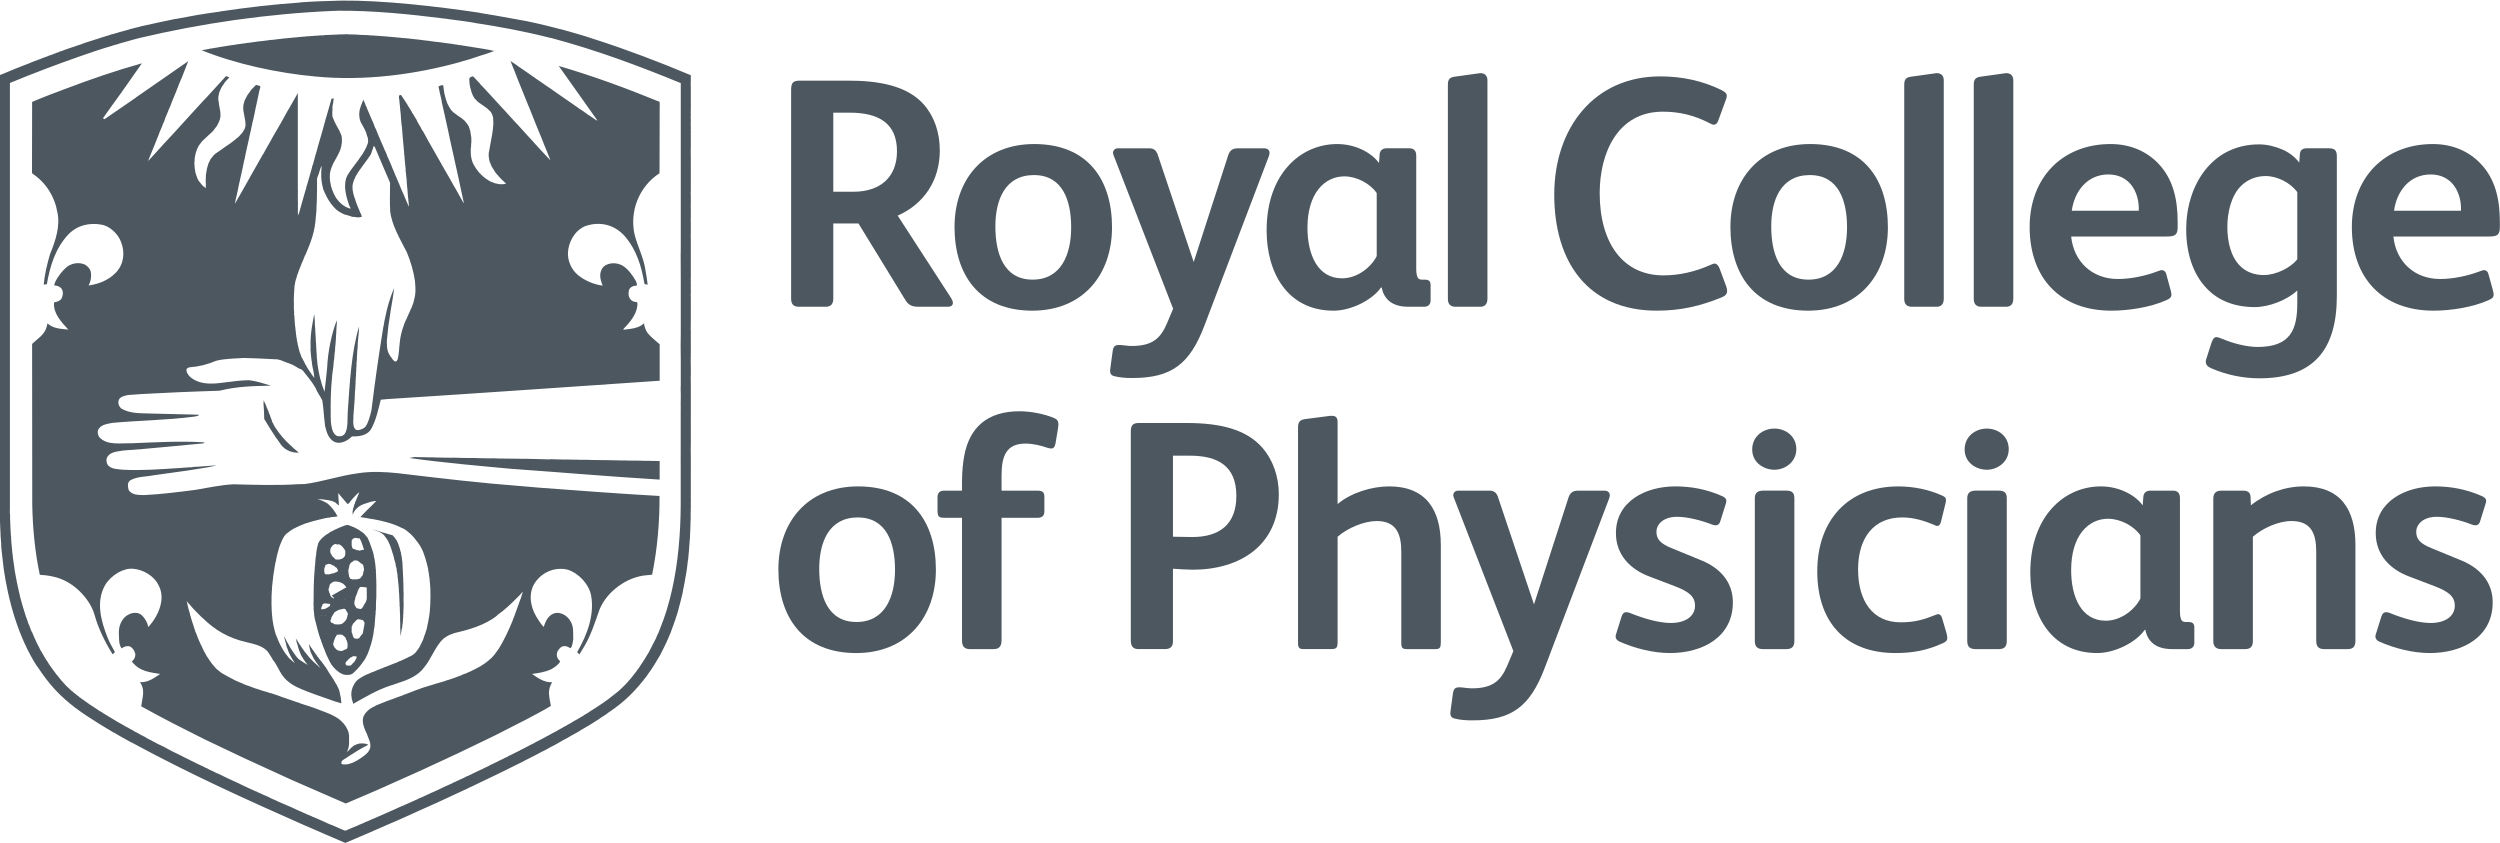 <svg xmlns="http://www.w3.org/2000/svg" xmlns:xlink="http://www.w3.org/1999/xlink" width="300" height="101.15"><desc>Logo of Royal College of Physicians</desc><g><path fill="#4c575f" fill-rule="nonzero" id="path1094" d="m101.953,13.52l-1.96,0l0,9.488l2.432,0c3.137,0 5.213,-1.687 5.213,-4.862c0,-3.41 -2.273,-4.627 -5.685,-4.627m11.802,23.291l-3.568,0c-0.705,0 -1.177,-0.197 -1.528,-0.785l-5.647,-9.213l-3.018,0l0,9.021c0,0.586 -0.237,0.978 -0.904,0.978l-3.215,0c-0.665,0 -0.94,-0.313 -0.94,-0.978l0,-25.018c0,-0.861 0.197,-1.137 1.058,-1.137l5.804,0c3.412,0 7.018,0.508 9.095,2.902c1.255,1.45 1.884,3.372 1.884,5.488c0,3.607 -1.922,6.43 -5.056,7.804l6.428,9.918c0.119,0.197 0.197,0.394 0.197,0.55c0,0.313 -0.235,0.47 -0.588,0.47"></path><path fill="#4c575f" fill-rule="nonzero" id="path1098" d="m124.07,21.008c-3.488,0 -4.625,3.018 -4.625,6.157c0,3.215 0.98,6.392 4.468,6.392c3.45,0 4.627,-3.058 4.627,-6.276c0,-3.215 -1.018,-6.273 -4.47,-6.273m-0.195,16.272c-6.392,0 -9.332,-4.311 -9.332,-10.039c0,-5.645 3.45,-9.956 9.567,-9.956c6.392,0 9.332,4.233 9.332,9.996c0,5.647 -3.45,9.999 -9.567,9.999"></path><path fill="#4c575f" fill-rule="nonzero" id="path1102" d="m152.266,18.736l-7.726,20.311c-1.765,4.663 -3.96,6.314 -8.667,6.314c-0.743,0 -1.41,-0.042 -2.076,-0.201c-0.43,-0.074 -0.588,-0.311 -0.588,-0.662c0,-0.121 0.04,-0.197 0.04,-0.353l0.275,-2.038c0.078,-0.51 0.273,-0.707 0.705,-0.707l0.235,0c0.472,0.04 0.942,0.117 1.333,0.117c2.43,0 3.45,-0.859 4.235,-2.703l0.743,-1.767l-7.135,-18.389c-0.038,-0.116 -0.078,-0.195 -0.078,-0.311c0,-0.313 0.235,-0.55 0.588,-0.55l3.765,0c0.548,0 0.821,0.275 0.978,0.667l4.352,12.979l4.119,-12.744c0.197,-0.627 0.508,-0.902 1.175,-0.902l3.177,0c0.392,0 0.631,0.237 0.631,0.55c0,0.116 -0.042,0.235 -0.08,0.392"></path><path fill="#4c575f" fill-rule="nonzero" id="path1106" d="m165.206,23.165c-0.785,-1.137 -2.392,-2 -3.88,-2c-2.394,0 -4.43,2.043 -4.43,6.157c0,3.293 1.253,6.077 4.153,6.077c1.922,0 3.571,-1.45 4.157,-2.667l0,-7.567zm5.685,13.646l-1.882,0c-2.04,0 -2.94,-0.978 -3.211,-2.313l-0.08,0c-0.982,1.45 -3.528,2.783 -5.687,2.783c-5.528,0 -8.037,-4.548 -8.037,-9.643c0,-6.784 4.079,-10.352 8.468,-10.352c2.079,0 4.038,0.94 5.018,2.273l0.078,-1.058c0.038,-0.43 0.353,-0.707 0.821,-0.707l2.747,0c0.51,0 0.823,0.277 0.823,0.864l0,13.605c0,0.55 0.078,0.942 0.237,1.137c0.118,0.118 0.273,0.157 0.468,0.157l0.313,0c0.472,0 0.707,0.157 0.707,0.667l0,1.841c0,0.472 -0.313,0.747 -0.785,0.747"></path><path fill="#4c575f" fill-rule="nonzero" id="path1110" d="m177.63,36.811l-2.982,0c-0.546,0 -0.902,-0.275 -0.902,-0.942l0,-25.72c0,-0.667 0.275,-0.862 0.785,-0.942l2.821,-0.392c0.08,0 0.197,-0.04 0.277,-0.04c0.472,0 0.864,0.235 0.864,0.863l0,26.195c0,0.665 -0.318,0.978 -0.864,0.978"></path><path fill="#4c575f" fill-rule="nonzero" id="path1114" d="m206.624,35.674c-2.584,1.056 -4.938,1.606 -7.802,1.606c-8.274,0 -12.312,-5.84 -12.312,-13.919c0,-8.039 4.824,-14.194 12.706,-14.194c2.705,0 5.137,0.548 7.37,1.647c0.47,0.235 0.627,0.434 0.627,0.667c0,0.157 -0.036,0.315 -0.116,0.51l-0.904,2.47c-0.116,0.351 -0.311,0.508 -0.546,0.508c-0.119,0 -0.275,-0.076 -0.434,-0.157c-1.958,-1.018 -3.725,-1.41 -5.683,-1.41c-5.452,0 -7.567,5.018 -7.567,9.764c0,6.036 2.821,9.88 7.643,9.88c1.882,0 3.803,-0.432 5.649,-1.255c0.195,-0.078 0.353,-0.159 0.468,-0.159c0.275,0 0.47,0.199 0.629,0.591l0.785,2.119c0.076,0.193 0.118,0.392 0.118,0.548c0,0.351 -0.159,0.586 -0.631,0.783"></path><path fill="#4c575f" fill-rule="nonzero" id="path1118" d="m217.179,21.008c-3.492,0 -4.631,3.018 -4.631,6.157c0,3.215 0.982,6.392 4.47,6.392c3.45,0 4.627,-3.058 4.627,-6.276c0,-3.215 -1.018,-6.273 -4.466,-6.273m-0.199,16.272c-6.39,0 -9.33,-4.311 -9.33,-10.039c0,-5.645 3.448,-9.956 9.567,-9.956c6.39,0 9.33,4.233 9.33,9.996c0,5.647 -3.45,9.999 -9.567,9.999"></path><path fill="#4c575f" fill-rule="nonzero" id="path1122" d="m232.392,36.811l-2.978,0c-0.55,0 -0.906,-0.275 -0.906,-0.942l0,-25.72c0,-0.667 0.275,-0.862 0.785,-0.942l2.821,-0.392c0.08,0 0.197,-0.04 0.277,-0.04c0.47,0 0.861,0.235 0.861,0.863l0,26.195c0,0.665 -0.315,0.978 -0.861,0.978"></path><path fill="#4c575f" fill-rule="nonzero" id="path1126" d="m240.733,36.811l-2.98,0c-0.546,0 -0.902,-0.275 -0.902,-0.942l0,-25.72c0,-0.667 0.275,-0.862 0.785,-0.942l2.821,-0.392c0.08,0 0.197,-0.04 0.275,-0.04c0.47,0 0.864,0.235 0.864,0.863l0,26.195c0,0.665 -0.315,0.978 -0.864,0.978"></path><path fill="#4c575f" fill-rule="nonzero" id="path1130" d="m256.653,24.852c-0.08,-2.04 -1.255,-3.918 -3.647,-3.918c-2.55,0 -4.076,2.034 -4.392,4.35l8.039,0l0,-0.432zm3.372,3.528l-11.487,0c0.313,3.02 2.508,5.099 5.607,5.099c1.645,0 3.372,-0.394 4.824,-0.942c0.155,-0.04 0.271,-0.121 0.428,-0.121c0.277,0 0.47,0.157 0.552,0.472l0.546,2c0.042,0.197 0.078,0.353 0.078,0.472c0,0.273 -0.155,0.47 -0.624,0.667c-1.922,0.861 -4.551,1.253 -6.587,1.253c-6.159,0 -9.804,-3.92 -9.804,-10.037c0,-5.882 3.882,-9.958 9.723,-9.958c2.392,0 4.354,0.902 5.727,2.352c1.799,1.882 2.311,4.354 2.311,7.018l0,0.588c0,0.942 -0.315,1.137 -1.295,1.137"></path><path fill="#4c575f" fill-rule="nonzero" id="path1134" d="m275.674,23.048c-0.783,-1.058 -2.313,-1.922 -3.803,-1.922c-1.215,0 -2.195,0.47 -2.9,1.137c-1.219,1.177 -1.689,3.177 -1.689,4.98c0,1.725 0.394,3.569 1.566,4.705c0.709,0.705 1.729,1.058 2.79,1.058c1.526,0 3.253,-0.902 4.036,-1.882l0,-8.077zm-4.546,22.349c-1.922,0 -3.922,-0.394 -5.806,-1.215c-0.428,-0.197 -0.627,-0.432 -0.627,-0.785c0,-0.197 0.078,-0.353 0.119,-0.508l0.552,-1.725c0.155,-0.432 0.311,-0.707 0.584,-0.707c0.197,0 0.387,0.078 0.588,0.157c1.412,0.591 3.018,1.02 4.39,1.02c3.922,0 4.745,-2.081 4.745,-5.217l0,-1.566c-1.177,1.137 -3.374,2 -5.097,2c-2.43,0 -4.392,-0.783 -5.763,-2.235c-1.647,-1.687 -2.47,-4.235 -2.47,-7.097c0,-5.255 3.056,-10.193 8.741,-10.193c0.94,0 1.926,0.235 2.821,0.626c0.745,0.313 1.53,0.902 2.002,1.566l0.078,-1.016c0.04,-0.512 0.313,-0.707 0.902,-0.707l2.589,0c0.705,0 0.944,0.275 0.944,0.942l0,16.78c0,6.352 -2.709,9.88 -9.294,9.88"></path><path fill="#4c575f" fill-rule="nonzero" id="path1138" d="m295.318,24.852c-0.076,-2.04 -1.255,-3.918 -3.64,-3.918c-2.553,0 -4.079,2.034 -4.394,4.35l8.035,0l0,-0.432zm3.374,3.528l-11.487,0c0.313,3.02 2.508,5.099 5.605,5.099c1.649,0 3.374,-0.394 4.826,-0.942c0.157,-0.04 0.273,-0.121 0.43,-0.121c0.273,0 0.472,0.157 0.548,0.472l0.55,2c0.04,0.197 0.076,0.353 0.076,0.472c0,0.273 -0.155,0.47 -0.627,0.667c-1.918,0.861 -4.551,1.253 -6.587,1.253c-6.153,0 -9.802,-3.92 -9.802,-10.037c0,-5.882 3.88,-9.958 9.726,-9.958c2.392,0 4.352,0.902 5.721,2.352c1.805,1.882 2.313,4.354 2.313,7.018l0,0.588c0,0.942 -0.311,1.137 -1.293,1.137"></path><path fill="#4c575f" fill-rule="nonzero" id="path1142" d="m102.934,62.092c-3.492,0 -4.627,3.018 -4.627,6.157c0,3.213 0.978,6.39 4.47,6.39c3.448,0 4.625,-3.056 4.625,-6.273c0,-3.215 -1.018,-6.273 -4.468,-6.273m-0.197,16.272c-6.392,0 -9.332,-4.313 -9.332,-10.039c0,-5.645 3.45,-9.958 9.567,-9.958c6.392,0 9.334,4.235 9.334,9.999c0,5.647 -3.452,9.999 -9.569,9.999"></path><path fill="#4c575f" fill-rule="nonzero" id="path1146" d="m126.932,51.586l-0.275,1.645c-0.078,0.356 -0.197,0.588 -0.508,0.588c-0.157,0 -0.275,-0.038 -0.434,-0.076c-0.783,-0.277 -1.723,-0.512 -2.665,-0.512c-2.352,0 -2.862,1.571 -2.862,3.844l0,1.805l4.352,0c0.47,0 0.785,0.157 0.785,0.667l0,1.844c0,0.508 -0.315,0.743 -0.785,0.743l-4.352,0l0,14.664c0,0.707 -0.235,1.096 -0.98,1.096l-2.826,0c-0.662,0 -0.94,-0.353 -0.94,-1.016l0,-14.744l-2.114,0c-0.707,0 -0.826,-0.157 -0.826,-0.98l0,-1.492c0,-0.47 0.235,-0.781 0.745,-0.781l2.195,0l0,-1.06c0,-1.293 0.118,-2.313 0.277,-3.175c0.624,-3.293 2.705,-5.294 6.623,-5.294c1.293,0 3.02,0.313 4.159,0.821c0.389,0.157 0.51,0.394 0.51,0.749c0,0.193 -0.042,0.43 -0.08,0.665"></path><path fill="#4c575f" fill-rule="nonzero" id="path1150" d="m142.794,54.683l-2.038,0l0,9.723c0.313,0 2.076,0.038 2.311,0.038c3.333,0 5.296,-1.566 5.296,-4.94c0,-3.569 -2.197,-4.822 -5.569,-4.822m0.313,13.684c-0.313,0 -2.078,-0.078 -2.352,-0.119l0,8.703c0,0.591 -0.235,0.942 -0.982,0.942l-3.137,0c-0.624,0 -0.94,-0.275 -0.94,-1.058l0,-25.016c0,-0.785 0.235,-1.058 0.98,-1.058l5.687,0c4.155,0 7.213,0.785 9.133,2.98c1.255,1.452 1.962,3.452 1.962,5.567c0,6.081 -4.587,9.059 -10.352,9.059"></path><path fill="#4c575f" fill-rule="nonzero" id="path1154" d="m172.274,77.892l-3.45,0c-0.55,0 -0.669,-0.157 -0.669,-0.783l0,-10.898c0,-2.119 -0.588,-3.687 -2.942,-3.687c-1.526,0 -3.488,0.825 -4.701,1.884l0,12.701c0,0.588 -0.159,0.783 -0.745,0.783l-3.374,0c-0.472,0 -0.629,-0.195 -0.629,-0.705l0,-25.915c0,-0.705 0.315,-0.904 0.861,-0.982l2.707,-0.351c0.157,-0.04 0.356,-0.04 0.51,-0.04c0.43,0 0.669,0.197 0.669,0.745l0,9.84c1.645,-1.372 4.115,-2.117 6.193,-2.117c4.392,0 6.193,2.783 6.193,7.021l0,11.722c0,0.588 -0.116,0.783 -0.624,0.783"></path><path fill="#4c575f" fill-rule="nonzero" id="path1158" d="m193.096,59.819l-7.723,20.311c-1.763,4.665 -3.962,6.314 -8.667,6.314c-0.743,0 -1.412,-0.04 -2.074,-0.199c-0.434,-0.078 -0.593,-0.313 -0.593,-0.665c0,-0.119 0.04,-0.199 0.04,-0.356l0.275,-2.036c0.08,-0.508 0.277,-0.707 0.707,-0.707l0.233,0c0.472,0.04 0.944,0.119 1.333,0.119c2.432,0 3.452,-0.864 4.237,-2.707l0.743,-1.763l-7.135,-18.391c-0.038,-0.118 -0.08,-0.195 -0.08,-0.313c0,-0.311 0.239,-0.548 0.591,-0.548l3.765,0c0.546,0 0.821,0.275 0.976,0.667l4.356,12.981l4.117,-12.748c0.195,-0.624 0.508,-0.899 1.177,-0.899l3.175,0c0.392,0 0.629,0.237 0.629,0.548c0,0.118 -0.042,0.237 -0.08,0.394"></path><path fill="#4c575f" fill-rule="nonzero" id="path1162" d="m200.382,78.365c-2.036,0 -4.276,-0.586 -6.036,-1.372c-0.356,-0.157 -0.472,-0.394 -0.472,-0.629c0,-0.116 0.038,-0.235 0.08,-0.353l0.624,-1.998c0.119,-0.394 0.313,-0.548 0.552,-0.548c0.114,0 0.233,0 0.43,0.078c1.723,0.705 3.566,1.215 4.94,1.215c1.723,0 2.902,-0.785 2.902,-2.078c0,-1.096 -0.747,-1.687 -2.354,-2.311l-3.097,-1.179c-2.237,-0.823 -4.041,-2.548 -4.041,-5.213c0,-3.846 3.609,-5.609 7.097,-5.609c1.884,0 3.725,0.313 5.687,1.179c0.313,0.155 0.468,0.311 0.468,0.546c0,0.118 -0.038,0.237 -0.076,0.392l-0.669,2.119c-0.078,0.277 -0.271,0.434 -0.548,0.434c-0.114,0 -0.273,-0.042 -0.39,-0.08c-1.295,-0.51 -2.982,-0.942 -4.235,-0.942c-1.649,0 -2.47,0.904 -2.47,1.803c0,0.863 0.43,1.412 1.92,2l3.528,1.45c2.081,0.863 3.723,2.472 3.723,5.018c0,4.119 -3.564,6.079 -7.565,6.079"></path><path fill="#4c575f" fill-rule="nonzero" id="path1166" d="m214.344,77.894l-2.745,0c-0.707,0 -1.02,-0.275 -1.02,-0.982l0,-17.134c0,-0.667 0.392,-0.902 1.02,-0.902l2.745,0c0.627,0 0.98,0.199 0.98,0.902l0,17.134c0,0.707 -0.313,0.982 -0.98,0.982m-1.412,-21.525c-1.293,0 -2.667,-0.864 -2.667,-2.434c0,-1.564 1.293,-2.506 2.667,-2.506c1.331,0 2.627,0.9 2.627,2.47c0,1.53 -1.333,2.47 -2.627,2.47"></path><path fill="#4c575f" fill-rule="nonzero" id="path1170" d="m233.127,77.187c-1.884,0.866 -3.607,1.177 -5.685,1.177c-6.041,0 -9.37,-3.765 -9.37,-9.802c0,-6.077 3.645,-10.193 9.723,-10.193c1.763,0 3.604,0.351 5.251,1.094c0.315,0.159 0.472,0.237 0.472,0.553c0,0.116 -0.04,0.353 -0.078,0.47l-0.512,2.078c-0.076,0.353 -0.233,0.55 -0.47,0.55c-0.116,0 -0.273,-0.078 -0.43,-0.159c-1.137,-0.47 -2.392,-0.864 -3.765,-0.864c-3.37,0 -5.294,2.394 -5.294,6.236c0,3.763 1.727,6.35 5.099,6.35c1.685,0 2.747,-0.311 4.117,-0.859c0.119,-0.04 0.273,-0.119 0.394,-0.119c0.235,0 0.389,0.197 0.468,0.47l0.51,1.725c0.08,0.275 0.118,0.51 0.118,0.667c0,0.315 -0.197,0.472 -0.548,0.627"></path><path fill="#4c575f" fill-rule="nonzero" id="path1174" d="m239.835,77.894l-2.745,0c-0.707,0 -1.02,-0.275 -1.02,-0.982l0,-17.134c0,-0.667 0.392,-0.902 1.02,-0.902l2.745,0c0.624,0 0.978,0.199 0.978,0.902l0,17.134c0,0.707 -0.313,0.982 -0.978,0.982m-1.414,-21.525c-1.289,0 -2.665,-0.864 -2.665,-2.434c0,-1.564 1.295,-2.506 2.665,-2.506c1.333,0 2.627,0.9 2.627,2.47c0,1.53 -1.331,2.47 -2.627,2.47"></path><path fill="#4c575f" fill-rule="nonzero" id="path1178" d="m256.85,64.249c-0.781,-1.137 -2.392,-1.998 -3.882,-1.998c-2.39,0 -4.43,2.038 -4.43,6.155c0,3.293 1.255,6.079 4.157,6.079c1.922,0 3.566,-1.452 4.155,-2.669l0,-7.567zm5.687,13.643l-1.88,0c-2.043,0 -2.942,-0.978 -3.219,-2.311l-0.076,0c-0.98,1.452 -3.53,2.783 -5.687,2.783c-5.526,0 -8.039,-4.546 -8.039,-9.645c0,-6.784 4.079,-10.352 8.47,-10.352c2.076,0 4.041,0.942 5.018,2.275l0.08,-1.058c0.038,-0.434 0.353,-0.707 0.823,-0.707l2.743,0c0.51,0 0.823,0.273 0.823,0.864l0,13.605c0,0.548 0.076,0.94 0.235,1.139c0.12,0.114 0.275,0.155 0.47,0.155l0.313,0c0.472,0 0.707,0.159 0.707,0.667l0,1.843c0,0.47 -0.313,0.743 -0.783,0.743"></path><path fill="#4c575f" fill-rule="nonzero" id="path1182" d="m281.712,77.892l-2.821,0c-0.705,0 -0.944,-0.351 -0.944,-1.016l0,-10.665c0,-2.159 -0.586,-3.687 -2.978,-3.687c-1.53,0 -3.414,0.825 -4.625,1.884l0,12.507c0,0.665 -0.275,0.978 -0.942,0.978l-2.862,0c-0.59,0 -0.944,-0.313 -0.944,-0.94l0,-17.096c0,-0.627 0.273,-0.98 0.982,-0.98l2.551,0c0.546,0 0.902,0.159 0.94,0.743l0.036,1.02c1.808,-1.448 4.081,-2.273 6.356,-2.273c4.388,0 6.191,2.747 6.191,7.021l0,11.489c0,0.665 -0.235,1.016 -0.94,1.016"></path><path fill="#4c575f" fill-rule="nonzero" id="path1186" d="m291.558,78.365c-2.04,0 -4.276,-0.586 -6.039,-1.372c-0.355,-0.157 -0.472,-0.394 -0.472,-0.629c0,-0.116 0.042,-0.235 0.083,-0.353l0.624,-1.998c0.121,-0.394 0.315,-0.548 0.55,-0.548c0.116,0 0.235,0 0.43,0.078c1.725,0.705 3.569,1.215 4.944,1.215c1.723,0 2.898,-0.785 2.898,-2.078c0,-1.096 -0.745,-1.687 -2.352,-2.311l-3.099,-1.179c-2.235,-0.823 -4.036,-2.548 -4.036,-5.213c0,-3.846 3.607,-5.609 7.097,-5.609c1.882,0 3.723,0.313 5.683,1.179c0.313,0.155 0.472,0.311 0.472,0.546c0,0.118 -0.038,0.237 -0.08,0.392l-0.665,2.119c-0.078,0.277 -0.275,0.434 -0.55,0.434c-0.119,0 -0.275,-0.042 -0.392,-0.08c-1.293,-0.51 -2.98,-0.942 -4.233,-0.942c-1.647,0 -2.472,0.904 -2.472,1.803c0,0.863 0.43,1.412 1.922,2l3.528,1.45c2.076,0.863 3.725,2.472 3.725,5.018c0,4.119 -3.569,6.079 -7.567,6.079"></path><path fill="#4c575f" fill-rule="nonzero" id="path1190" d="m45.051,67.73l-0.004,0l0.004,0.019l0,-0.019zm-0.343,-4.165c0.095,-0.032 0.296,0.127 0.36,0.093c0.078,0.064 0.265,0.095 0.36,0.125l0.047,0.034l-0.015,0c0.186,0.064 0.296,0.138 0.404,0.216c0.108,0.061 0.313,0.254 0.343,0.375l0,-0.011l0.08,0.093l0,-0.015l0.138,0.233l0.017,-0.013c0.313,0.538 0.44,0.933 0.656,1.619l-0.017,0c0.159,0.309 0.125,0.438 0.222,0.73l-0.019,-0.015c0.08,0.3 0.188,0.521 0.205,0.783l-0.017,0c0.093,0.25 0.142,0.48 0.142,0.624c0.013,0.044 0.013,0.11 0.013,0.136c0.017,0.083 0.049,0.178 0.034,0.252l0.032,0l0,0.173l0.013,0l0,0.157c0.032,0.218 0.095,0.682 0.095,0.938l0,-0.021c0.047,0.021 0,0.066 0,0.053l0.015,0c0.015,0.362 0.061,0.514 0.061,0.857l-0.03,-0.017c0.03,0.142 0.049,0.112 0.049,0.267c0.015,0.419 0.044,0.923 0.061,1.384c0,0 -0.017,0 -0.017,-0.013c0.047,0.248 0.047,0.425 0.034,0.519l0.013,0.017c0,0.013 0,0.061 -0.013,0.028c0.044,0.451 0.013,0.597 0.044,1.075l-0.015,0c0.015,0.061 0.015,0.582 0.03,0.724l-0.015,0c0.032,0.076 -0.015,0.104 0.015,0.169l-0.011,0l0.011,0.091c0,0 -0.015,0 -0.015,-0.013c0.047,0.356 0.015,0.845 0.032,1.171c-0.017,-0.064 0.032,0.015 0,-0.064l0.015,0c0,0 -0.015,-0.015 -0.015,-0.03c0.015,-0.019 0.015,0.015 0.032,0l-0.017,-0.019l0.017,-0.013l-0.017,-0.049l0.017,-0.015l0,0.015c-0.017,-0.015 0.047,-0.106 0,-0.123l0.03,0c0.017,-0.188 0.061,-0.356 0.078,-0.485l0.017,0c-0.034,-0.095 0.046,-0.142 0.046,-0.263l0.015,0l0,-0.097c-0.015,-0.138 0.049,-0.252 0.032,-0.358l0.017,0c0.013,-0.313 0.032,-0.519 0.061,-0.859c0,0.017 0.015,0.017 0.015,0.032c-0.03,-0.142 0,-0.294 0,-0.411c0.017,0 0.017,0 0.017,0.021c0,-0.08 -0.017,-0.159 0,-0.281l0,-0.248l0.015,-0.017l-0.015,0c0,-0.032 -0.017,-0.078 0.015,-0.047l-0.015,-0.032l0.032,-0.015c-0.032,-0.083 -0.017,-0.245 0,-0.375c-0.032,-0.442 -0.017,-0.667 -0.017,-1.077c0.017,-0.017 0.017,0 0.017,0l-0.017,-0.017c0,-0.017 0,-0.061 0.017,-0.03c-0.032,-0.22 0.015,-0.485 -0.032,-0.609l0.015,0.015l-0.015,-0.051l0.015,0l-0.015,-0.028l0.015,0.017l0,-0.049l-0.015,0l0,-0.032l0.015,0l-0.015,-0.047l0.011,0l-0.011,-0.046l0.011,0l-0.011,-0.061l0.015,0c-0.015,0 -0.015,-0.032 -0.015,-0.047l0.015,0c-0.032,-0.063 -0.015,-0.173 -0.015,-0.222l-0.017,-0.104l0.017,0c-0.017,-0.116 0.032,-0.142 -0.017,-0.239l0.013,0l-0.013,-0.047l0.017,0.019l-0.032,-0.438l0.015,0c-0.015,-0.08 -0.015,-0.152 0,-0.188l-0.03,-0.013c0.015,-0.019 0,-0.064 0.03,-0.051c-0.044,-0.137 -0.015,-0.294 -0.03,-0.372c0,0 0.015,0 0,0.013c-0.034,-0.089 0.015,-0.013 -0.015,-0.089c0,-0.015 0.015,-0.015 0.015,-0.015c0,0 -0.034,-0.036 -0.015,-0.053c0.015,0 0.015,0 0.015,0.017c-0.03,-0.07 -0.009,-0.174 -0.015,-0.218c0.015,-0.034 -0.049,-0.093 0,-0.076c-0.019,-0.017 -0.019,-0.034 -0.019,-0.051l0.019,0c-0.032,-0.091 -0.019,-0.171 -0.032,-0.231l0.013,0.013c0,-0.013 -0.042,-0.091 0,-0.08c-0.042,-0.044 0,-0.121 -0.013,-0.167c0.013,-0.066 -0.03,-0.136 0,-0.174c-0.049,-0.123 0,-0.167 -0.03,-0.235l0.013,0c-0.032,-0.199 -0.047,-0.404 -0.076,-0.561l0.015,0l-0.032,-0.015l0.017,-0.013c0,0 0.015,0 0.015,0.013c-0.032,-0.19 -0.066,-0.25 -0.11,-0.548c0.015,0 0.015,0 0.015,0.017c-0.047,-0.298 -0.125,-0.37 -0.157,-0.641l-0.013,0l-0.017,-0.121c0,0 0,0.013 -0.017,0.03l-0.063,-0.248l0,0.017c-0.061,-0.053 -0.015,-0.195 -0.047,-0.171l-0.015,0.013c0,-0.093 -0.11,-0.224 -0.123,-0.311l0,0.013c-0.066,-0.135 -0.127,-0.294 -0.22,-0.387l-0.013,0c-0.034,-0.097 -0.114,-0.174 -0.144,-0.222l-0.032,-0.047l-0.015,0.015l-0.123,-0.159c-0.093,-0.074 -0.25,-0.074 -0.362,-0.116l0.015,0c-0.233,-0.036 -0.343,-0.131 -0.639,-0.176l0,-0.017c-0.091,0 -0.281,-0.074 -0.404,-0.108l0.017,0c0,-0.015 -0.127,0 -0.078,-0.03c-0.078,0 -0.33,-0.095 -0.392,-0.11l0.015,0l-0.485,-0.129l0.011,-0.011l-0.057,-0.017c-0.03,0.028 -0.044,-0.017 -0.093,-0.032l0.064,0.047l-0.049,0l0,-0l-0,-0zm3.717,7.182l-0.004,0l0.004,0.013l0,-0.013zm-0.406,4.388l0.004,0l-0.004,-0.017l0,0.017zm-4.231,4.013l-0.004,-0.006c-0.004,0.006 -0.006,0.011 -0.011,0.021l0.015,-0.015l0,0zm-2.887,-1.031c-0.14,-0.017 -0.235,0 -0.343,-0.076c0,0.042 -0.017,-0.036 -0.047,0l0.015,0l0,-0.036l-0.03,0c-0.047,-0.013 -0.015,-0.044 -0.097,-0.03l0.036,0c-0.129,-0.034 -0.082,-0.076 -0.173,-0.172l-0.019,0.013c-0.045,-0.091 -0.157,-0.14 -0.184,-0.324l-0.017,0.015c-0.03,-0.015 -0.072,-0.163 -0.061,-0.239l0,0.006l0,-0.015c-0.002,0.002 0.002,0.006 0,0.008l0.032,-0.152c0.015,-0.049 0.03,-0.017 0.047,-0.074c-0.032,-0.051 0.015,-0.051 0,-0.129l0,0.015c0.044,-0.074 0.076,-0.199 0.093,-0.245l0.017,0c0.03,-0.064 0.015,-0.127 0.047,-0.176l0,0.015c0.015,-0.064 0.028,-0.03 0.047,-0.076c0.061,-0.015 0.044,-0.091 0.078,-0.14l0.059,-0.047c-0.013,-0.017 0.036,-0.078 0.036,-0.106c0.231,0.042 0.436,-0.066 0.699,0.057c0.049,0.032 0.159,0.15 0.205,0.201c0,-0.028 0.047,0.034 0.078,0.034c0.155,0.313 0.262,0.546 0.296,0.859c0,0.097 -0.017,0.237 -0.017,0.353l0.017,0c-0.034,0.083 -0.047,0.068 -0.061,0.146c-0.08,0.127 -0.235,0.127 -0.33,0.172l0,0.017l-0.044,0l0.015,0.013l-0.049,0l0,0.036l-0.047,0c0.017,0.03 -0.032,0 -0.064,0.03l0,0.013c-0.076,0.064 -0.233,0 -0.262,0.017l0.03,0.017l0,0zm-1.077,-3.361c0,-0.032 -0.03,-0.01 -0.03,-0.04l-0.017,0.009l-0.032,-0.028l0,0.019c-0.032,-0.019 -0.093,-0.193 -0.108,-0.254c0,0.015 0.047,-0.044 0.015,-0.032c0.047,-0.042 0.125,-0.157 0.093,-0.279c0.049,-0.157 0.157,-0.218 0.22,-0.419l0,0.013c0.076,-0.097 0.093,-0.097 0.138,-0.235c0.22,-0.169 0.284,-0.201 0.595,-0.343c-0.017,-0.015 0.078,-0.028 0.032,-0.028c0.281,0.042 0.436,-0.176 0.703,-0.049l0.076,0.127c0.144,0.248 0.33,0.421 0.188,0.603l0.017,0.021c-0.047,0.013 0,0.074 -0.034,0.127c-0.061,0.195 -0.091,0.398 -0.248,0.525l0.015,0.015c-0.047,0.015 0,0.046 -0.078,0.063l0,0.017c-0.015,-0.017 -0.091,0.091 -0.14,0.091l0.015,0.017l-0.047,0.049l0,0.01c-0.015,0 -0.076,0.068 -0.125,0.068c0,0.061 -0.125,0.047 -0.157,0.076l-0.076,0c0.013,0.036 -0.11,0.015 -0.11,0.036c0,-0.021 -0.015,-0.021 -0.032,-0.021l0,0.036l-0.017,-0.036c-0.015,0.051 -0.059,-0.015 -0.155,0.021c0.015,0.015 0.044,0 0.064,0.015c-0.237,-0.036 -0.174,-0.015 -0.392,-0.036c0,0 -0.015,-0.015 -0.03,-0.015l0,0.015l-0.083,-0.03c0.017,0 0.017,0 0.017,-0.015l-0.03,0l-0.061,-0.068c-0.08,0 -0.142,-0.057 -0.188,-0.078l0,0.032l0,0zm-0.375,-1.964l-0.047,0.047l-0.173,0.108l-0.061,0.017l0.017,0.021c-0.095,0.009 -0.14,0.106 -0.392,0.106l0,0.017l-0.047,0l-0.047,0.015c-0.047,0.03 -0.171,-0.032 -0.171,-0.093c0.015,-0.083 0.061,-0.178 0.076,-0.222c0,-0.089 0.142,-0.171 0.095,-0.296c0.047,-0.047 0.25,-0.138 0.438,-0.093c0.157,0.017 0.279,0.034 0.406,0.047l0.093,0c-0.047,0.063 -0.015,0.36 -0.188,0.328m-0.419,1.124l-0.049,-0.049c0.015,0.019 -0.049,0 -0.015,0c0.03,0.019 0.03,-0.047 0.047,0l0.017,-0.013c0.015,-0.034 0.015,0.047 0,0.061m-0.519,0c0.015,-0.011 -0.008,-0.036 0.011,-0.042l-0.023,-0.006l0.03,0c-0.006,0 -0.002,0.004 -0.006,0.006l0.051,0.013c-0.03,0.015 -0.03,0.047 -0.061,0.03m0.142,-6.9c0.047,0.044 0.015,0 0.032,0.044l-0.032,0l0,-0.044zm0.265,1.329c-0.011,-0.044 -0.008,-0.078 0,-0.14c0.015,-0.142 0.127,-0.173 0.112,-0.328l0.015,0c-0.049,-0.159 0.201,-0.108 0.279,-0.19l-0.015,0c0.093,-0.059 0.265,0.017 0.343,0c0.186,0.127 0.237,0.127 0.375,0.178c0.125,0.03 0.171,0.21 0.326,0.231l-0.013,0c0.11,0.061 0.142,0.188 0.201,0.33l0.03,0.091c0.019,0.015 -0.044,0.015 -0.089,0.076l0,-0.019c-0.032,-0.015 -0.066,0.11 -0.142,0.099l-0.017,0l0,0.011c-0.03,-0.011 -0.047,0.021 -0.08,0.021c-0.059,0 -0.121,0.076 -0.216,0.089l0.015,0c-0.125,0 -0.203,0.032 -0.311,0.053c-0.047,0.04 -0.125,0.03 -0.14,0.057c-0.034,-0.042 -0.034,0.034 -0.078,0.019c-0.218,-0.036 -0.453,0.061 -0.531,-0.076c-0.064,-0.127 -0.093,-0.33 -0.064,-0.502m0.734,-2.489c0.032,0.017 0,-0.059 0.032,-0.074l0.015,-0.013l0,-0.017l0.032,-0.03l-0.017,0c-0.015,0 0.017,-0.019 0.017,-0.051l0,0.021c0.063,-0.114 0.159,-0.114 0.201,-0.267c0.142,-0.064 0.267,-0.21 0.438,-0.116c0.08,0.04 0.188,0.053 0.296,-0.009c0.345,0.167 0.426,0.296 0.656,0.597l0,-0.025c0.017,0.127 0.171,0.241 0.11,0.36c0.03,0.235 -0.015,0.423 -0.093,0.565c0,0.047 -0.125,0.028 -0.078,0.093c-0.017,0 -0.017,-0.019 -0.017,-0.019c0.034,0.099 -0.233,0.131 -0.233,0.205l0,-0.017c-0.14,0.051 -0.127,0.032 -0.281,0.066l0.017,0.032c-0.11,0 -0.11,-0.032 -0.188,-0.017c0,0.017 0.032,0 0.032,0.017c-0.064,-0.066 -0.064,0.015 -0.14,-0.017l-0.08,0l-0.108,-0.015l0.015,0l-0.034,-0.034l-0.013,0.019c-0.028,-0.053 -0.066,-0.091 -0.104,-0.131l-0.023,-0.009l0,-0.019c-0.138,-0.129 -0.311,-0.224 -0.358,-0.468c-0.093,-0.078 -0.14,-0.26 -0.108,-0.406c0,-0.059 -0.015,-0.171 0.015,-0.222m1.78,-1.012c-0.015,-0.015 -0.047,0.021 -0.032,-0.015l0.032,0.015zm-1.64,6.635c0,0.019 0.017,0.019 0.034,0.019l-0.017,0c0.22,0.121 0.343,0.307 0.311,0.54c-0.061,0.099 0,0.284 -0.125,0.375l0.013,0.025c0,-0.002 0,-0.01 0.002,-0.01l0,0.023l-0.002,-0.013c-0.04,0.03 -0.032,0.133 -0.091,0.161c-0.017,0.021 0.017,0.078 -0.044,0.095c0.015,0.019 0.015,0.03 0.015,0.03c-0.015,0.063 0,0.063 -0.095,0.078c1.748,-0.914 1.626,-0.914 1.577,-0.838l0.017,0.017c-0.142,-0.017 -0.188,0.03 -0.294,0.03l0,0.03c-0.049,-0.03 -0.114,0.019 -0.129,-0.03l0,0.03c0,0 -0.047,-0.03 -0.061,-0.03l0,0.019l-0.22,-0.019l-0.015,-0.019l-0.013,0l0,0.019c-0.063,-0.03 -0.157,-0.03 -0.203,-0.047c-0.097,0 -0.11,-0.064 -0.235,-0.076l0,0.013c-0.188,-0.074 -0.218,-0.137 -0.362,-0.199c-0.015,0.061 -0.03,-0.036 -0.059,-0.036l-0.017,0c-0.047,-0.078 -0.186,-0.199 -0.171,-0.356c0,-0.063 -0.049,-0.127 -0.093,-0.203l-0.017,0c-0.03,-0.142 0,-0.142 -0.078,-0.298l0.017,0c-0.032,-0.108 0.015,-0.216 0.032,-0.313l0,0.034c0.091,-0.034 0.03,-0.345 0.14,-0.404l-0.015,0c0.015,-0.019 0.047,-0.061 0.078,-0.097c0.108,-0.015 0.125,-0.169 0.296,-0.169c0.061,-0.08 0.157,-0.095 0.341,-0.08c0.298,0.034 0.408,0.034 0.751,0.203c0.14,0.032 0.436,0.373 0.514,0.487m0.252,-2.184l0.015,-0.049l0.017,0.013l0,-0.08l0.013,0.021c0,-0.032 0.032,-0.142 0.019,-0.188l0,0.017c0.03,-0.298 0.201,-0.548 0.434,-0.624c0.047,-0.032 0.078,-0.144 0.235,-0.144l0.25,0c0.078,0 0.252,0.169 0.343,0.205c0.063,0.138 0.36,0.186 0.406,0.347l-0.015,0c0.045,0.038 0.125,0.121 0.078,0.199c-0.017,0.07 0.085,0.237 0.059,0.307l0.002,-0.013c0,0 0.015,0 0,0.021c0,-0.002 -0.002,-0.006 -0.002,-0.009l-0.013,0.131l-0.047,0.136l0,-0.015c0,0.034 -0.034,0.146 -0.034,0.205l0,-0.013c-0.044,0.277 -0.076,0.343 -0.248,0.483c-0.015,0.076 -0.11,0.152 -0.14,0.186c-0.064,0 -0.157,0.076 -0.235,0.051c0.015,0.061 -0.032,-0.023 -0.049,0.025l0,0.015c-0.061,-0.015 -0.125,0.032 -0.233,-0.015l0,0.036l-0.049,-0.036l0,0.036c-0.093,0 -0.108,-0.021 -0.186,-0.036l0,0.036c-0.125,0.03 -0.235,-0.061 -0.392,-0.061c-0.061,-0.085 -0.074,-0.161 -0.155,-0.286l0,-0.013l-0.013,0c-0.032,-0.409 -0.127,-0.55 -0.064,-0.889m0.373,-3.033l0.015,0l-0.015,-0.047c0,0 0,0.013 0.015,0.013c-0.015,-0.078 -0.015,-0.121 -0.015,-0.178l0.015,0.013l-0.015,-0.066c0,0.019 0,0.019 0.015,0.019l-0.015,-0.14l0.032,-0.036l-0.017,-0.019c0.034,0 0.061,-0.04 0.049,-0.04c0.051,-0.028 0.032,-0.028 0.032,-0.051l-0.002,0.002l0,-0.013c-0.002,0.006 0,0.006 0.002,0.011c0.078,-0.106 0.203,-0.157 0.373,-0.182c0.157,0.013 0.406,0.118 0.485,0.042c0.296,0.535 0.36,0.876 0.531,1.393c-0.015,0.046 -0.078,-0.032 -0.14,0l0,0.013c-0.017,0 -0.017,-0.013 -0.032,-0.013l-0.015,0.013l0.03,0.015c-0.186,-0.015 -0.11,0.034 -0.233,0.034l-0.064,0.017l0.015,0.013c-0.015,0.015 -0.078,0 -0.093,0.015l-0.034,0c-0.015,-0.044 -0.074,-0.015 -0.121,-0.059l0,0.015l-0.032,-0.034l-0.015,0.034l0,-0.015c-0.08,0.044 -0.205,-0.034 -0.392,-0.121c0,-0.025 -0.095,0.009 -0.127,-0.025l0,0.025c0.017,0 -0.03,-0.042 -0.061,-0.042c-0.032,-0.042 -0.108,-0.121 -0.123,-0.226l-0.049,-0.174c0,0.013 0,0.013 0.015,0.013l-0.015,-0.218l0,-0zm1.702,5.236c0.032,-0.019 0.11,0 0.123,0.042l-0.013,0l0,0.11c0.013,0.015 -0.03,0.061 0.013,0.093l-0.013,-0.017l0.011,0.045l0.002,0l0,0.019l-0.002,-0.019l-0.011,0c0.047,0.066 -0.047,0.176 0.013,0.222l-0.013,0c0.047,0.032 -0.03,0.044 0,0.095c0.032,0.049 0.032,0.106 0,0.125c0,0.08 0,0.152 0.013,0.237c-0.013,0 -0.013,0.104 0,0.104l-0.013,0l0.013,0.034c0,0 0,-0.017 -0.013,-0.017l0.013,0.203l-0.013,-0.019c0.013,0.157 -0.03,0.328 -0.095,0.453c-0.047,0.017 -0.015,0.038 -0.047,0.093l-0.03,0.066l0,-0.017l-0.032,0.046c-0.017,0 -0.017,0.066 -0.049,0.078c-0.015,0.036 -0.03,0.078 -0.076,0.11c0.015,0 -0.032,0.042 -0.015,0.074l0,-0.013l-0.036,0.051c0.019,0.032 -0.044,0.032 -0.011,0.074c-0.078,0.091 -0.11,0.091 -0.142,0.186l-0.032,0.038l0,0.009c0,-0.03 -0.064,0.036 -0.032,0.036l-0.032,0c-0.03,0.061 -0.091,0.023 -0.201,0.061c-0.095,-0.106 -0.392,-0.038 -0.392,-0.144c-0.047,0 -0.061,-0.095 -0.093,-0.123l-0.015,0.015c0.015,-0.032 -0.108,-0.191 -0.108,-0.235l-0.017,0c-0.063,-0.231 -0.017,-0.406 0.017,-0.593l0.013,0.019c0,-0.129 0.063,-0.142 0.063,-0.318l0,-0.03c0.061,-0.152 0.171,-0.4 0.235,-0.557l-0.017,-0.019l0.017,0c0.047,-0.093 0.017,-0.186 0.093,-0.267l-0.015,-0.015c0.047,0.015 0.015,-0.125 0.078,-0.093c0.017,-0.049 0.044,-0.155 0.108,-0.216c0.049,0 0.063,-0.085 0.093,-0.085c0.14,0.023 0.186,0 0.313,0l0,0.023c0.155,-0.023 0.201,0.032 0.343,0.032m-0.358,5.539c-0.047,0.032 -0.095,0.078 -0.095,0.106l-0.076,0.078l0.013,0c-0.013,0.017 -0.059,0.049 -0.076,0.11l-0.032,0l0,0.04c-0.047,0 -0.047,0.038 -0.093,0.097c-0.032,0.015 -0.017,0.146 -0.11,0.127c-0.013,0.049 -0.076,0 -0.093,0.034l0,0.015c-0.03,0.015 -0.157,0.015 -0.235,0.015c-0.047,0 -0.125,-0.015 -0.157,-0.044l0,0.03c-0.296,-0.176 -0.25,-0.516 -0.326,-0.654c-0.032,-0.066 -0.078,-0.097 -0.064,-0.171l0.015,0c-0.025,-0.03 -0.015,-0.102 -0.013,-0.173l-0.002,0l0,-0.013c0,0.004 0.002,0.006 0.002,0.013l0.013,0c0.017,-0.066 -0.015,-0.013 0,-0.066l-0.015,0l0,-0.015l0.015,0l-0.013,-0.138l-0.002,0l0,-0.017l0.002,0.017l0.013,0l-0.015,-0.063c0,0.017 0,0.017 0.015,0.017l-0.013,-0.144l-0.002,0l0,-0.013l0.002,0.013l0.013,0c-0.015,-0.074 0.093,-0.157 0.093,-0.248c0.112,-0.254 0.205,-0.222 0.36,-0.455c0.047,-0.015 0.047,-0.03 0.093,-0.078c0.08,-0.044 0.08,-0.108 0.205,-0.142l0.25,0.034l0.078,0.017c0,0 0.078,0.013 0.091,0.034c0.22,-0.034 0.248,0.167 0.375,0.328c-0.03,0.419 -0.154,0.838 -0.216,1.31m-0.83,3.092l0,-0.019c-0.061,0.142 -0.093,0.184 -0.201,0.345l-0.017,0c0.017,0.047 -0.047,-0.021 -0.032,0.03c-0.032,0.034 -0.015,0.017 -0.044,0.034l0,0.03l-0.017,0c0.03,0.011 -0.015,0.034 -0.047,0.046l0.015,0c-0.063,0.013 -0.063,0.066 -0.108,0.125l0,-0.017c-0.064,0.078 -0.159,0.184 -0.267,0.184l-0.375,-0.017c0,-0.059 -0.061,-0.013 -0.061,-0.059c-0.03,0.036 0,-0.015 -0.03,-0.047l0,0.017c-0.034,-0.032 -0.051,-0.121 -0.051,-0.173c-0.044,-0.074 0.051,-0.137 0.129,-0.25l0.091,-0.064l-0.017,-0.01l0.129,-0.142c0.03,-0.066 0.091,-0.013 0.091,-0.078l0,0.013c0.061,-0.108 0.108,-0.095 0.169,-0.18l0,0.008c0.159,0 0.144,-0.087 0.328,-0.154l-0.013,0l0.015,0l-0.002,0c0.165,0 0.318,0 0.423,0.066c0,0.08 -0.078,0.26 -0.11,0.313m-1.357,1.837l0.015,0.021c0.72,0.042 0.904,-0.036 1.217,-0.398l0,0.019c0.11,-0.171 0.282,-0.233 0.377,-0.402c0.138,-0.178 0.279,-0.288 0.39,-0.457l0,-0.015l0.061,-0.061l-0.015,-0.013l0.078,-0.066c0.032,-0.125 0.152,-0.191 0.171,-0.262l0.061,-0.064l0,-0.017c0,-0.032 0.063,-0.093 0.063,-0.11l0.011,0.01c0.019,-0.053 0.025,-0.068 0.068,-0.131l0,0.013c0.015,-0.053 0.015,-0.078 0.061,-0.078l-0.015,-0.015l0.047,-0.078l-0.015,0l0.032,-0.034l-0.017,-0.013c0.049,-0.017 0.034,-0.125 0.076,-0.095l-0.013,-0.017c0.14,-0.138 0.169,-0.48 0.279,-0.61c-0.047,-0.03 0.066,-0.108 0.032,-0.123c0.078,-0.22 0.159,-0.468 0.22,-0.673c0.049,-0.028 0.03,-0.188 0.061,-0.22l0.017,-0.093l0,0.017c-0.017,-0.106 0.061,-0.064 0.047,-0.159l0,0.021c0.044,-0.235 0.106,-0.582 0.169,-0.844c0,-0.14 0.034,-0.328 0.064,-0.502c0,-0.129 0.017,-0.138 0.049,-0.231c0,-0.112 0.017,-0.224 0.03,-0.392l0,-0.091l0.015,0c0,-0.07 0,-0.193 0.015,-0.301c0,-0.137 0.03,-0.159 0.032,-0.271l-0.015,-0.009c0.03,-0.188 0.03,-0.36 0.063,-0.597l0,-0.042l0,-0.298c0.015,0 0.015,0.015 0.032,0.015l-0.017,-0.045l0.017,0.013c0.017,-0.358 0.017,-0.874 0.017,-1.075l0.028,0l-0.028,-0.03c0.076,-0.527 0.013,-1.124 0.047,-1.659l-0.019,-0.009c0,-0.019 0,-0.068 0.019,-0.055l0,-0.091c-0.047,-0.142 0.044,-0.216 -0.019,-0.341c0.019,0 0.019,0 0.019,0.013c-0.019,-0.013 -0.019,-0.032 -0.019,-0.049c0,-0.044 0.034,-0.106 0,-0.091c0.019,-0.036 -0.028,-0.061 0.019,-0.074c-0.034,-0.097 0,-0.083 -0.019,-0.146l0,-0.142l-0.015,-0.04l0.015,0c-0.025,-0.146 -0.015,-0.152 -0.015,-0.349l0.015,0l0,-0.028l-0.028,0l0.028,-0.047l-0.028,0l0,-0.144c0.013,-0.017 0.013,0 0.028,0l-0.028,-0.017c0,-0.277 -0.034,-0.339 -0.017,-0.603l-0.032,0c0.032,-0.14 -0.034,-0.328 -0.017,-0.419l-0.032,-0.133l0.011,0l-0.011,-0.044l0.015,0.017c-0.03,-0.032 -0.015,-0.112 -0.015,-0.129l-0.015,0l0,-0.023l0.015,0c-0.061,-0.159 -0.047,-0.379 -0.091,-0.474l0.017,0c-0.066,-0.14 -0.08,-0.402 -0.129,-0.578l0.017,0c-0.108,-0.169 -0.017,-0.184 -0.093,-0.313l-0.015,0c-0.049,-0.246 -0.22,-0.588 -0.311,-0.904c0,-0.032 -0.063,-0.091 -0.019,-0.129c-0.059,-0.028 -0.044,-0.102 -0.078,-0.135l-0.015,0l0,-0.049c-0.032,-0.061 -0.142,-0.292 -0.186,-0.406l0,0.017c-0.015,-0.125 -0.093,-0.125 -0.125,-0.182c-0.186,-0.25 -0.453,-0.533 -0.656,-0.614c-0.311,-0.25 -0.563,-0.356 -0.891,-0.527c-0.125,-0.017 -0.171,-0.076 -0.233,-0.076c0,-0.021 -0.047,-0.021 -0.064,-0.051l0,0.013c-0.063,-0.028 -0.184,-0.059 -0.277,-0.106l0.013,0c0,0 -0.044,0 -0.044,-0.032l-0.017,0l0,0.023c0.002,0.006 0.011,0 0.017,0.008l-0.017,0l0,-0.008c-0.051,-0.034 -0.116,0 -0.171,-0.055c0,0.044 -0.174,0.044 -0.174,0.063c-0.017,0 -0.047,0.032 -0.061,0.011c-0.032,0.021 -0.125,0.021 -0.171,0.053c0,0.03 -0.063,0 -0.078,0.03l0.015,0.013c-0.064,-0.028 -0.047,0.051 -0.125,0.038c-0.061,0.025 -0.061,0.042 -0.157,0.042c0.017,0 0.032,0 0.032,0.017c-0.142,0.017 -0.157,0.076 -0.233,0.076l0,0.015c-0.218,0.112 -0.408,0.159 -0.593,0.265c-0.11,0.063 -0.171,0.063 -0.233,0.142l-0.036,0c-0.201,0.08 -0.328,0.188 -0.495,0.315c-0.08,0.013 -0.08,0.042 -0.144,0.059c-0.015,0 -0.03,0.064 -0.047,0.049c-0.015,0.015 -0.093,0.047 -0.137,0.093l0,0.01c-0.33,0.252 -0.627,0.506 -0.83,0.927l0,-0.017c-0.047,0.152 -0.093,0.36 -0.14,0.578l0,-0.03c-0.061,0.402 -0.11,0.542 -0.11,0.918l-0.032,0c0,0.112 0.017,0.157 -0.03,0.25l0,-0.019c0,0.269 -0.076,0.768 -0.076,1.033c-0.019,0 -0.019,0 -0.019,-0.01c0,0.169 -0.015,0.273 -0.015,0.434l-0.015,-0.013c0.015,0.013 0.03,0.03 0.015,0.042l-0.015,0l0,0.034c-0.125,1.573 -0.108,2.417 -0.125,3.981l-0.019,-0.017c0.036,0.26 0.019,0.404 0.036,0.637l-0.017,0c0.032,0.284 0.032,0.423 0.08,0.739l-0.021,0c0.021,0.169 0.066,0.311 0.066,0.451l0,-0.019c0.218,0.844 0.436,1.78 0.701,2.531l0.017,-0.013c0.017,0.091 0.061,0.203 0.091,0.292l-0.013,-0.015c0.093,0.284 0.157,0.301 0.201,0.582l0,-0.025c0.049,0.07 0.112,0.315 0.157,0.362l0.015,0.063l-0.015,0c0.078,0.051 0.095,0.22 0.127,0.298l-0.015,-0.015c0.076,0.064 0.059,0.157 0.108,0.22l-0.017,0c0.203,0.387 0.436,0.948 0.656,1.293c0.345,0.5 0.828,0.936 1.327,1.154c0.093,0.015 0.173,0.085 0.25,0.063m7.071,-10.255l-0.004,0l0.004,0.015l0,-0.015zm-3.389,3.513l0,0.009l0.015,0.008l-0.015,-0.017l0,-0zm4.697,-38.327l-0.013,0c-0.013,0.14 -0.078,0.311 -0.108,0.468c-0.08,0.22 -0.142,0.375 -0.25,0.658l0,-0.019c-0.112,0.188 -0.159,0.421 -0.252,0.58l0,-0.015c-0.108,0.186 -0.186,0.451 -0.309,0.698c-0.36,0.673 -0.736,1.873 -0.815,2.843c-0.091,0.656 -0.076,1.391 -0.281,2.095c-0.03,0.032 -0.123,0.203 -0.201,0.184l-0.108,0l-0.127,-0.11l-0.017,0c-0.106,-0.123 -0.235,-0.262 -0.309,-0.408l-0.032,-0.042l-0.015,0l-0.049,-0.097l0,0.019c-0.078,-0.108 -0.233,-0.372 -0.281,-0.561l0,0.017c-0.061,-0.14 -0.047,-0.3 -0.093,-0.44c-0.017,0 0,0.017 0,0.032c-0.047,-0.239 -0.008,-0.444 -0.047,-0.624c0,-0.002 0,0.002 -0.002,0l0,-0.032c0.002,0.009 0.002,0.021 0.002,0.032c0.023,0.021 0.015,-0.019 0.015,-0.032l-0.017,-0.013l0.017,0l-0.017,-0.131c0.049,-0.525 0.127,-1.357 0.191,-1.869l0,0.015c0.076,-0.512 0.169,-1.046 0.233,-1.545l0,0.015l0.049,-0.39l0,0.015c0.157,-0.904 0.296,-1.657 0.406,-2.639c-0.051,0.066 -0.051,0.127 -0.08,0.191l0,-0.017c-0.402,0.952 -0.781,2.231 -0.967,3.264l0,-0.017c-0.095,0.419 -0.155,0.671 -0.203,1.079c0,-0.017 -0.015,-0.017 -0.015,-0.017c-0.578,3.543 -1.001,6.491 -1.45,10.145c-0.191,0.783 -0.347,1.454 -0.722,1.983c-0.093,0.097 -0.156,0.188 -0.311,0.222l0.017,0.013l-0.095,0.03l0.017,0c-0.167,0.066 -0.372,0.169 -0.658,0.144l0.002,0.002l-0.017,0c0.006,0 0.009,-0.002 0.015,-0.002c-0.14,-0.017 -0.203,-0.116 -0.263,-0.22l-0.017,0.013l0,-0.028l-0.017,0l0,-0.046l-0.03,0c-0.093,-0.281 -0.125,-0.595 -0.11,-0.921l0.017,0.013l0,-0.436l0.013,0.017l-0.011,-0.057c0,0.002 -0.002,0.006 -0.002,0.013l0,-0.019l0.002,0.006c0.059,-0.982 0.184,-2.055 0.184,-2.91c0.03,-0.373 0.047,-0.205 0.047,-0.62l0.015,0c-0.013,-0.047 0.025,-0.04 -0.013,-0.076c0,0.004 0,0.006 -0.002,0.013l0,-0.017c0.002,0.002 0,0.002 0.002,0.004c0.044,-0.317 0.03,-0.353 0.03,-0.677l0.015,0c0.015,-0.11 0,-0.356 0,-0.404c0,0.015 0.015,0.015 0.015,0.03c0.017,-0.074 0.03,-0.275 0.019,-0.339l-0.002,0.01c0,-0.015 -0.017,-0.015 0,-0.028c0.002,0.002 0,0.015 0.002,0.017l0.013,-0.334l0,-0.028l0.015,0c0,-0.091 0.015,-0.29 0.002,-0.364c-0.002,0.002 -0.002,0.004 -0.002,0.006l0,-0.019c0.002,0.002 0,0.01 0.002,0.013c0.03,-0.214 0.044,-0.478 0.03,-0.635c0.017,-0.267 0.063,-0.379 0.049,-0.658l0,0.017c0,-0.328 0.047,-0.624 0.047,-0.887c0.078,-0.47 0.03,-0.8 0.093,-1.283c0,0.017 0.017,0.017 0.017,0.017l-0.017,-0.051c0.063,-0.483 0.123,-1.153 0.123,-1.575c-0.936,3.122 -1.107,6.697 -1.355,10.147c-0.066,1.001 0.044,1.797 -0.252,2.546c-0.108,0.206 -0.155,0.301 -0.372,0.408l0.013,0.013c-0.165,0.076 -0.294,0.076 -0.546,0.076c-0.125,-0.03 -0.294,-0.108 -0.372,-0.214l0,0.017c-0.345,-0.366 -0.455,-0.991 -0.516,-1.676l0.015,0.017c-0.045,-0.576 0,-1.361 -0.03,-1.734l0.015,0c-0.047,-0.036 0.047,-0.063 -0.015,-0.108l0.015,0.017l-0.015,-0.051c0.03,-0.273 0.017,-0.654 0.015,-0.904l0.032,0l-0.03,-0.064c-0.002,0.004 -0.002,0.009 -0.002,0.015l0,-0.015l0.002,0c0.03,-0.461 0.044,-0.864 0.059,-1.245c0.049,-0.377 0.049,-0.83 0.11,-1.253l-0.017,0l-0.015,0l0,-0.013l0.015,0l0,0.013c0.078,-0.652 0.173,-1.122 0.205,-1.761l0,0.013l0.044,-0.311l0,0.011c0.019,-0.028 0.019,-0.155 0.019,-0.199l0,0.015l0.047,-0.624c0.074,-0.201 0.03,-0.438 0.061,-0.671l0,0.015c0.032,-0.047 0.013,-0.186 0.013,-0.231l0.019,0.011c0.015,-0.387 0.078,-0.792 0.078,-1.327l0.013,0.019c0,-0.313 0.034,-0.673 0.047,-0.933l-0.013,0l0,-0.034l0.013,0l0,0.015l0.017,0l-0.017,-0.047c0.017,-0.11 0.051,-0.313 0.017,-0.345c0.03,-0.076 0.032,-0.207 0,-0.311c-0.607,1.53 -1.075,3.78 -1.151,5.696l0,-0.008c-0.08,1.01 -0.205,1.808 -0.315,2.868c-0.218,-0.563 -0.36,-0.952 -0.468,-1.469l-0.017,0.015c-0.108,-0.51 -0.216,-0.889 -0.281,-1.386l-0.015,0c-0.032,-0.14 0.015,-0.218 -0.061,-0.362l0.015,0.019l-0.03,-0.171l0.015,0.015c-0.047,-0.233 -0.032,-0.567 -0.095,-0.83l0.019,0l-0.063,-0.889c-0.032,-0.372 -0.017,-0.796 -0.078,-1.168l0.015,0l-0.015,-0.051l0.015,0.017c0,-0.281 -0.047,-0.406 -0.028,-0.671l-0.019,0c-0.017,-0.064 0.019,-0.188 -0.032,-0.282l0.015,0.017c0.017,-0.419 -0.061,-0.749 -0.061,-1.124l0,-0.328l-0.015,0c0,-0.112 -0.017,-0.375 -0.032,-0.406c0,0.013 0.015,0.013 0.015,0.013l-0.015,-0.216l-0.047,0.044c0.034,0.08 -0.047,0.159 -0.047,0.252c-0.049,0.186 -0.049,0.343 -0.095,0.544l0,-0.013c-0.201,1.156 -0.313,1.937 -0.265,3.296l-0.017,0c0.047,0.593 0.08,1.124 0.188,1.716l-0.015,0c0.049,0.313 0.108,0.641 0.171,0.857c0,0.095 0.049,0.265 0.064,0.394l0,-0.017c0.028,0.186 0.028,0.39 0.061,0.527c-0.171,-0.214 -0.375,-0.495 -0.531,-0.749l0,0.019l-0.142,-0.252l-0.017,0.019l-0.108,-0.191c-0.047,-0.089 -0.186,-0.281 -0.233,-0.421l-0.015,0.017l-0.188,-0.392l-0.015,0.015l0,-0.047l-0.017,0l0,-0.032l-0.013,0l0,-0.03c-0.017,0.017 -0.049,-0.064 -0.049,-0.091l-0.015,0.013l0,-0.044c-0.019,0.032 -0.047,-0.034 -0.047,-0.085l-0.015,0.021l0,-0.049c-0.019,0 -0.049,-0.157 -0.097,-0.14c-0.044,-0.174 -0.186,-0.423 -0.248,-0.656l0,0.015c-0.078,-0.296 -0.157,-0.514 -0.218,-0.876l-0.017,0.019c-0.015,-0.108 -0.015,-0.263 -0.078,-0.406l0.019,0.015c-0.019,-0.015 0,-0.08 -0.019,-0.108l-0.015,0c0,-0.154 -0.047,-0.205 -0.047,-0.362c-0.017,0 0,0.017 0,0.036l-0.049,-0.252c0,0 0.017,0 0.017,0.019l-0.017,-0.142l-0.013,0c-0.064,-0.47 -0.078,-0.908 -0.159,-1.329l0.015,0.015l-0.044,-0.468l-0.002,0l0,-0.017l0.002,0.017l0.015,0c-0.017,-0.205 -0.049,-0.311 -0.03,-0.519l-0.019,0l-0.03,-0.328c0,0.019 0.015,0.019 0.015,0.032c-0.015,-0.074 0.015,-0.245 -0.03,-0.358l0.015,0c-0.03,-0.076 0,-0.265 -0.03,-0.48l0.015,0l-0.013,-0.07c-0.002,0.002 0,0.011 -0.002,0.009l0,-0.032l0.002,0.023c0.021,-0.002 0.013,-0.057 0.013,-0.04l-0.015,-1.046l0.015,0l0,-0.372l0.015,0c0.03,-0.301 0.015,-0.595 0.049,-0.861l0,0.017l0.013,-0.174l0,0.015c0.032,-0.231 0.078,-0.311 0.112,-0.595l0,0.032c0.03,-0.186 0.169,-0.466 0.169,-0.608c0.095,-0.203 0.174,-0.472 0.25,-0.703l0,0.015c0.157,-0.326 0.252,-0.671 0.392,-0.98c0.091,-0.142 0.125,-0.284 0.203,-0.487l0,0.017l0.125,-0.328l0,0.032c0.064,-0.11 0.125,-0.235 0.171,-0.36c-0.032,-0.017 0.064,-0.125 0.064,-0.186l0,0.017c0.076,-0.188 0.123,-0.267 0.186,-0.47l0,0.015c0.328,-0.794 0.609,-1.67 0.734,-2.434c0.049,-0.078 0.03,-0.127 0.03,-0.237l0,0.015c0.064,-0.311 0.083,-0.514 0.095,-0.792c0.061,-0.561 0.11,-1.016 0.11,-1.721l0.013,0.017c0,-0.406 0.049,-1.06 0.032,-1.575l0,0.03l0.017,0c-0.049,-0.093 0.032,-0.063 -0.017,-0.14l0.017,-0.015l-0.015,-0.057c-0.002,0 0,0.009 -0.002,0.009l0,-0.015l0.002,0.006c0.019,-0.021 0.015,-0.057 0.015,-0.099l-0.017,-0.017c0.017,-0.292 0.017,-0.718 0,-1.001c0.03,0.013 0.017,-0.03 0.017,-0.061l-0.015,-0.013c0,0.004 -0.002,0.011 -0.002,0.013l0,-0.015l0.002,0.002c-0.023,-0.281 0.233,-0.665 0.279,-0.955l0.125,-0.392l0.11,-0.279l0.013,0.034l0.032,-0.08c-0.076,0.999 -0.106,1.638 0.174,2.701l-0.017,0c0.049,0.076 0.093,0.296 0.188,0.419l-0.017,0c0.362,0.798 0.658,1.298 1.202,1.89l0.017,0l0.064,0.08c0.248,0.294 0.747,0.561 1.17,0.749l0.047,0c0.03,0.032 0.174,0.032 0.235,0.061c0.201,0.078 0.375,0.11 0.622,0.203c0.063,0.015 0.235,0 0.328,0.015l0,0.015l0.313,0.034c0.093,0.032 0.14,-0.015 0.267,-0.015c-0.017,-0.019 -0.034,0 -0.049,-0.019c0.11,0 0.22,0.019 0.279,-0.057c-0.047,-0.222 -0.106,-0.271 -0.169,-0.457l-0.017,0.017c-0.061,-0.144 -0.127,-0.328 -0.184,-0.502l-0.017,0.015l0,-0.044l-0.017,0l-0.186,-0.485c-0.049,-0.032 0,-0.076 -0.049,-0.157l-0.015,0.015l-0.047,-0.171l0,-0.047l-0.032,0l-0.015,-0.093l-0.017,0c0,-0.14 -0.061,-0.186 -0.078,-0.296l-0.013,0c-0.142,-0.432 -0.262,-0.878 -0.267,-1.278l-0.002,0l0,-0.015c0,0.006 0.002,0.011 0.002,0.015l0.015,0c-0.061,-0.11 0.047,-0.44 0.063,-0.629l0,0.032c0.015,-0.057 0.076,-0.172 0.076,-0.182l-0.013,-0.025c0,0.002 -0.002,0.004 -0.002,0.006l0,-0.015l0.002,0.009c0.051,-0.157 0.184,-0.356 0.233,-0.54l0,0.015c0.531,-0.952 1.232,-1.731 1.824,-2.637c0.063,-0.186 0.159,-0.389 0.203,-0.595c0.078,-0.123 0.061,-0.184 0.11,-0.343l0,0.015l0.032,-0.093l0.063,0.093l0.032,-0.093c0.559,1.344 1.247,2.95 1.875,4.402c0,1.858 -0.051,2.108 0.013,3.372l-0.013,-0.015c0.184,1.687 1.166,3.34 2.011,4.98c0.451,1.079 0.811,2.292 0.982,3.494l-0.015,0c0.03,0 0,0.08 0.03,0.114l-0.015,-0.015c0.08,0.762 0.093,1.34 -0.08,2.026m-13.927,-10.111l-0.025,0.061l-0.032,-0.019c0.034,-0.023 0.049,-0.034 0.057,-0.042m13.616,54.082l-0.047,0l0.019,-0.013l0.028,0.013zm-26.726,-7.376l0.019,-0.019c0.436,0.58 1.031,1.139 1.592,1.7l0.015,-0.013c1.454,1.452 3.122,2.434 5.291,2.917c0.923,0.22 2.123,0.487 2.608,1.253c0.205,0.267 0.438,0.69 0.609,0.978l0.013,-0.015c0.629,0.847 0.861,1.892 1.892,2.61c0.203,0.188 0.576,0.375 0.781,0.5l0.061,0.017l-0.017,0c0.049,0 0.095,0.076 0.157,0.076c1.376,0.654 3.014,1.145 4.589,1.721c0.11,0.013 0.47,0.138 0.656,0.199c0.015,-0.248 -0.03,-0.326 -0.047,-0.605l-0.015,0.017c0.032,-0.08 -0.03,-0.265 -0.049,-0.349c0,-0.046 -0.03,-0.123 -0.046,-0.18l0.017,0c-0.047,-0.237 -0.093,-0.396 -0.169,-0.616l-0.017,0.017l0,-0.061l-0.015,0c-0.017,-0.123 -0.063,-0.08 -0.08,-0.218l-0.015,0.017c-0.03,-0.116 -0.127,-0.296 -0.22,-0.427l0,0.019c-0.138,-0.235 -0.341,-0.607 -0.529,-0.876l-0.017,0l-0.137,-0.235l-0.017,0l0,-0.015c-0.032,-0.013 -0.08,-0.104 -0.093,-0.167l-0.017,0.009c-0.201,-0.339 -0.231,-0.434 -0.5,-0.796l0,0.019l-0.186,-0.281l0,0.017l-0.22,-0.311l-0.017,0.013c-0.044,-0.059 -0.108,-0.174 -0.152,-0.199c-0.032,-0.047 -0.032,-0.064 -0.08,-0.11c0,-0.032 -0.14,-0.155 -0.157,-0.233l-0.03,0c-0.047,-0.064 -0.078,-0.08 -0.11,-0.191c-0.045,-0.019 -0.125,-0.157 -0.14,-0.157l-0.078,-0.138l-0.013,0.015l-0.049,-0.093l0,0.013c-0.032,-0.025 -0.045,-0.11 -0.078,-0.11l0,-0.03c-0.066,-0.061 -0.142,-0.169 -0.188,-0.248l0,-0.015l-0.013,0l0,-0.034c-0.019,0.034 -0.049,-0.095 -0.078,-0.062l0.013,0c-0.032,-0.019 -0.046,-0.093 -0.076,-0.093l0,-0.034c-0.034,0 -0.127,-0.201 -0.188,-0.248l0.017,0l-0.093,-0.154c0,0.172 0.093,0.51 0.123,0.639c0.015,0.14 0.093,0.345 0.142,0.483l0.015,-0.015l0.03,0.093c0.019,-0.013 0,-0.013 0,-0.013c0.097,0.231 0.22,0.468 0.345,0.701c0.047,0.013 0.144,0.201 0.144,0.218c0.106,0.11 0.246,0.343 0.373,0.516l0,-0.021c0.045,0.08 0.171,0.237 0.25,0.332c-0.686,-0.637 -1.236,-1.06 -1.765,-1.812c-0.047,-0.015 -0.047,-0.064 -0.11,-0.138l-0.015,0.017c-0.047,-0.064 -0.08,-0.159 -0.154,-0.235l-0.083,-0.127l0,0.017l-0.042,-0.082l-0.019,0c-0.044,-0.064 -0.123,-0.203 -0.169,-0.235c0,0 0,0.017 0.015,0c-0.03,-0.097 -0.076,-0.072 -0.11,-0.184l-0.013,0.017c0.013,-0.061 -0.127,-0.142 -0.144,-0.233l-0.091,-0.157l0,0.011l-0.049,-0.047l0.017,-0.013c-0.049,-0.049 -0.049,-0.114 -0.11,-0.176l-0.017,0c-0.047,-0.011 -0.061,-0.214 -0.14,-0.184c0,0.013 0,0.013 0.017,0.034c0.076,0.265 0.076,0.402 0.201,0.703c0.032,0.182 0.11,0.4 0.171,0.608c0.11,0.309 0.22,0.607 0.392,0.874c0.203,0.353 0.436,0.671 0.686,0.97l-0.093,-0.083c-0.078,-0.03 -0.33,-0.205 -0.419,-0.246c-0.203,-0.173 -0.595,-0.332 -0.705,-0.538l-0.032,0c-0.061,-0.076 -0.093,-0.137 -0.201,-0.26c-0.095,-0.123 -0.171,-0.218 -0.265,-0.377l-0.019,0c-0.138,-0.201 -0.184,-0.292 -0.279,-0.455l0,0.021c-0.047,0 0.015,-0.051 -0.032,-0.051c-0.047,-0.078 -0.157,-0.235 -0.201,-0.356l-0.015,0c-0.019,-0.091 -0.142,-0.271 -0.222,-0.394l0,-0.042l-0.032,0.011c0.019,-0.047 -0.044,-0.121 -0.059,-0.155l-0.015,-0.047l-0.017,0.019c-0.047,-0.174 -0.14,-0.252 -0.233,-0.502c-0.049,0.047 0,0.108 0,0.138c-0.034,0.034 0.013,0.017 0.032,0.034l-0.019,0c0.032,0.218 0.125,0.419 0.174,0.637c0.078,0.237 0.063,0.394 0.169,0.612l0,-0.019c0.188,0.627 0.485,1.16 0.891,1.763l-0.017,0c-0.106,-0.089 -0.248,-0.167 -0.389,-0.328l0,0.021l-0.108,-0.123l0,0.013l-0.11,-0.121l-0.015,0.013c-0.091,-0.11 -0.252,-0.301 -0.328,-0.423l-0.015,0c-0.11,-0.154 -0.313,-0.408 -0.438,-0.669c-0.093,-0.053 -0.032,-0.099 -0.11,-0.176l0,0.015l-0.044,-0.112l-0.017,0l-0.078,-0.182l-0.017,0.017l0,-0.032l-0.015,0l0,-0.032c-0.044,-0.028 -0.044,-0.078 -0.078,-0.169l-0.015,0c-0.013,0 -0.032,-0.038 -0.047,-0.129l-0.017,0.015c-0.013,-0.03 -0.032,-0.138 -0.063,-0.155l0,-0.032c-0.03,-0.046 -0.061,-0.127 -0.093,-0.186l0,-0.044c-0.03,0.015 -0.044,-0.047 -0.044,-0.095c-0.019,-0.015 -0.049,-0.142 -0.078,-0.176c-0.049,-0.047 -0.049,-0.123 -0.08,-0.167l0.019,-0.019l-0.019,-0.044l-0.013,0.015l0,-0.047l-0.017,0.015c-0.078,-0.171 -0.047,-0.231 -0.14,-0.464c-0.032,-0.193 -0.157,-0.582 -0.186,-0.796c-0.017,-0.015 0.013,-0.099 -0.017,-0.127l0,0.013c0,-0.091 -0.03,-0.121 -0.044,-0.235l0.015,0.023c-0.064,-0.195 -0.08,-0.77 -0.129,-1.069l0.019,0c-0.019,0 0,-0.121 -0.032,-0.186c0,0 0,0.017 0.013,0c0,-0.03 -0.03,-0.044 -0.013,-0.11l0,-0.03c-0.017,-0.091 0,-0.178 -0.017,-0.299l0.017,0l-0.017,-0.08c-0.03,-0.478 0.017,-1.185 0,-1.513l0.017,0.017c-0.015,-0.161 0.019,-0.114 0,-0.229l0,-0.019c0.002,0.015 -0.002,0.01 0,0.019l0.013,0l-0.013,-0.049l0.013,-0.203l0.019,0l-0.019,-0.049l0.019,0c-0.019,-0.267 0.03,-0.516 0.047,-0.762c-0.017,0.009 0,0.009 0,0.009c0.032,-0.009 0,-0.152 0.017,-0.182c0.032,-0.064 0.015,-0.188 0.015,-0.237l0.017,0.017c0.03,-0.127 0.015,-0.296 0.044,-0.421l0,-0.032c0.03,-0.14 0.047,-0.392 0.078,-0.512l0.013,-0.131l0,-0.025l0.019,0l0.017,-0.203l0.013,0.013c0,-0.169 0.032,-0.248 0.047,-0.373l-0.015,0l0,-0.015l0.015,0c0.047,-0.106 0.032,-0.093 0.047,-0.298l0,0.015c0.063,-0.157 0.078,-0.341 0.11,-0.438l0,-0.108c0,0.017 0.017,0.017 0.017,0.017c0.044,-0.332 0.14,-0.673 0.216,-0.933c-0.015,0 0,0 0,0.008c0.063,-0.309 0.157,-0.529 0.22,-0.764l0.03,-0.042c-0.015,-0.049 0.049,-0.032 0.034,-0.125l0,0.025c0.188,-0.449 0.343,-0.887 0.717,-1.274l0,0.013c0.284,-0.233 0.779,-0.61 1.156,-0.749l0,-0.015l0.155,-0.061l0,-0.017c0,0.047 0.078,-0.03 0.078,-0.03c0.064,-0.034 0.235,-0.078 0.343,-0.146l0,-0.011c0.063,-0.032 0.188,-0.047 0.279,-0.095l0,-0.013c0.205,-0.051 0.33,-0.159 0.548,-0.174l0,-0.013l0.188,-0.055l-0.015,-0.011c0.233,-0.03 0.404,-0.138 0.671,-0.173l-0.017,-0.015c0.284,-0.03 0.485,-0.142 0.813,-0.182l-0.017,-0.019c0.017,-0.015 0.076,0 0.11,0c0.015,-0.049 0.015,-0.015 0.093,-0.03l0.064,0l0,-0.019c0.078,-0.013 0.14,-0.049 0.235,-0.061l0,0.013c0.233,-0.074 0.39,-0.042 0.593,-0.091c-0.032,-0.013 0.047,-0.013 0.032,-0.034c0.091,0 0.14,-0.013 0.22,-0.013c0.028,-0.015 0.076,0 0.091,-0.015c0.047,-0.046 0.188,0.015 0.281,-0.017l0,-0.017l0.078,0l-0.034,-0.013l0.129,0l0,-0.015c0,0.028 0.076,-0.017 0.091,0.028c-0.015,-0.044 -0.044,-0.11 -0.11,-0.169c0,0 0,0.015 0.019,0.015c-0.066,-0.123 -0.095,-0.218 -0.173,-0.345l-0.019,0.021l-0.121,-0.21l0,0.021c-0.095,-0.142 -0.171,-0.252 -0.298,-0.396c-0.03,-0.028 -0.093,-0.061 -0.078,-0.108c0,0.017 -0.061,-0.049 -0.061,-0.078l-0.015,0.015c0.015,0 -0.063,-0.061 -0.095,-0.076l0.017,0c-0.047,-0.093 -0.22,-0.186 -0.281,-0.267c-0.032,0 -0.063,-0.03 -0.125,-0.078c-0.11,-0.042 -0.468,-0.265 -0.624,-0.294c-0.11,-0.061 -0.235,-0.108 -0.406,-0.171c-0.032,0.047 -0.017,-0.032 -0.062,-0.017c0.512,0.051 0.781,0.08 1.325,0.159c0.032,0.015 0.14,0.044 0.205,0.044c0.091,0.025 0.343,0.066 0.451,0.159c0.078,-0.015 0.203,0.108 0.267,0.154l0.013,0.034l0.017,0l0.171,0.155l0.017,-0.013c-0.017,-0.019 0.108,0.135 0.123,0.057l-0.015,-0.015c-0.013,-0.03 0,0.015 0.015,0c0.017,0 0,-0.03 -0.015,-0.042l0,0.013c0,-0.047 -0.03,-0.296 0,-0.328l-0.013,0c-0.032,-0.243 -0.034,-0.654 -0.061,-0.982l-0.002,0l0,-0.023c0,0.009 0,0.015 0.002,0.023l0.013,0c0,-0.051 -0.015,-0.051 -0.015,-0.093c0.216,0.258 0.311,0.356 0.544,0.654l0,-0.017c0.174,0.25 0.375,0.423 0.58,0.688c0.174,-0.076 0.341,-0.313 0.421,-0.438l0,0.015c0.11,-0.123 0.25,-0.296 0.375,-0.453l0.015,0.015c0.125,-0.155 0.313,-0.37 0.591,-0.559c-0.03,0.076 -0.057,0.155 -0.091,0.246l0,-0.015c-0.047,0.11 -0.093,0.265 -0.123,0.313c-0.127,0.22 -0.112,0.377 -0.252,0.563c0,0.049 -0.032,0.095 -0.047,0.203l-0.047,0.095l0,-0.019c-0.095,0.36 -0.284,0.796 -0.235,1.185l-0.017,0c0.017,0.034 -0.059,0.083 0.017,0.093c0.006,0 0,-0.009 0,-0.011c0.063,-0.112 0.108,-0.161 0.14,-0.284l0,0.017c0.049,-0.091 0.142,-0.205 0.203,-0.313l0,0.019c0.078,-0.095 0.22,-0.239 0.36,-0.332l-0.015,0c0.39,-0.275 0.656,-0.356 1.046,-0.466c-0.015,-0.046 0.078,0 0.108,-0.046c0.22,-0.078 0.315,-0.078 0.502,-0.142c0.186,-0.015 0.298,-0.061 0.421,-0.061l0,0.017l0.061,0c-0.36,0.372 -0.842,0.842 -1.202,1.181c0.017,0.021 -0.078,0.083 -0.078,0.093c-0.157,0.176 -0.404,0.394 -0.607,0.629l0,-0.017c-0.017,0.017 -0.017,0.032 -0.017,0.032c0.281,0.034 0.387,0.063 0.688,0.108c0.248,0.049 0.483,0.097 0.658,0.112l0,0.015l0.121,0c1.156,0.216 2.39,0.483 3.592,1.109l0.017,-0.017l0.032,0.028c0.015,0.021 0.093,0.036 0.14,0.064c0.142,0.095 0.372,0.237 0.514,0.394l0,-0.017c0.36,0.281 0.764,0.732 1.031,1.122c0.015,0.036 0.171,0.157 0.171,0.235c0.125,0.123 0.263,0.404 0.358,0.565c0.406,0.762 0.639,1.782 0.83,2.559c-0.017,-0.013 -0.017,-0.013 -0.032,-0.013c0.061,0.11 0.015,0.201 0.078,0.341c0.044,0.267 0.061,0.516 0.106,0.791c0.032,0.379 0.064,0.677 0.093,1.039l-0.013,0c0.047,0.26 0.013,0.398 0.013,0.667l0.019,0c0,0.887 -0.019,2.013 -0.173,2.938l0,-0.019c-0.061,0.11 -0.032,0.404 -0.108,0.529c0.017,0.114 -0.049,0.176 -0.061,0.313l-0.017,0.171l-0.017,-0.017l-0.028,0.174c0,0.049 -0.063,0.298 -0.095,0.36c-0.017,0.032 -0.034,0.129 -0.034,0.144l-0.015,0c-0.03,0.197 -0.201,0.574 -0.265,0.76l0,0.049l-0.013,0.03c0.021,0 0.002,0.013 0,0.034c-0.049,0.064 -0.049,0.11 -0.064,0.155c-0.063,0.093 -0.171,0.358 -0.205,0.449l0,-0.009l-0.047,0.047c0.017,0.028 -0.032,0.044 -0.061,0.142l0.013,0.028c-0.044,0 -0.076,0.125 -0.108,0.176l-0.123,0.199l0,-0.019c-0.015,-0.015 -0.064,0.129 -0.064,0.129l-0.015,-0.015c-0.047,0.061 -0.064,0.155 -0.157,0.218c0,0.03 -0.063,0.095 -0.095,0.123l0,0.019c-0.013,0.061 -0.14,0.093 -0.157,0.171l0,-0.019c0,0.051 -0.076,0.034 -0.076,0.051c-0.032,0.013 -0.032,0.093 -0.125,0.104l0.015,0c-0.061,0.021 -0.142,0.114 -0.25,0.144c0.03,0.013 -0.063,0.049 -0.11,0.049l0.017,0c-0.078,0.03 -0.061,0.047 -0.155,0.059c-0.095,0.076 -0.279,0.176 -0.392,0.205l-0.017,0c-0.015,0.03 -0.076,0.03 -0.138,0.061l0.017,0.015l-0.08,0.032c-0.064,0 -0.188,0.11 -0.25,0.089l0,0.038l-0.049,0l0,0.015l-0.281,0.091l0.019,0.017c-0.176,0.032 -0.252,0.142 -0.516,0.203c-0.076,0.025 -0.173,0.091 -0.281,0.108c-0.066,0.017 0,0.032 -0.093,0.032l0.013,0.015l-0.061,0l0.017,0.015c-0.061,-0.015 -0.076,0.047 -0.152,0.064l-0.036,0c0.036,0.03 -0.076,-0.017 -0.076,0.03l-0.064,0.03c-0.03,0.032 -0.14,0.032 -0.203,0.08l-0.047,0l0,0.021l-0.044,0l0,0.025l-0.049,0l0,0.015l-0.03,0c-0.066,0.032 -0.144,0.059 -0.265,0.095l-0.036,0.034c-0.093,0.061 -0.248,0.061 -0.309,0.104l-0.017,0.032l0,-0.008l-0.252,0.091l0,0.013c-0.03,-0.013 -0.015,0.017 -0.076,0.017c0,0.013 -0.061,0.032 -0.108,0.047l-0.11,0.032l0.017,0.017c-0.171,0.04 -0.25,0.108 -0.408,0.171l0,-0.021c-0.03,0.021 -0.14,0.066 -0.231,0.093l0,0.023l-0.034,0c-0.013,0.015 -0.091,0.032 -0.125,0.055l0,-0.011l-0.108,0.051l0.015,0.013c-0.049,-0.013 -0.034,0.042 -0.125,0.028l0,0.015c-0.108,0 -0.296,0.148 -0.421,0.188c-0.358,0.222 -0.842,0.423 -1.124,0.923c-0.284,0.436 -0.502,1.075 -0.345,1.746l-0.015,0c0.049,0.271 0.157,0.455 0.188,0.69c1.482,-0.823 2.777,-1.619 4.4,-2.17c0.362,-0.08 0.688,-0.25 0.969,-0.311l0,-0.017c1.185,-0.358 2.451,-0.891 3.154,-1.888c0.794,-0.921 1.342,-2.527 2.277,-3.408c0.47,-0.356 0.734,-0.5 1.249,-0.652l-0.017,-0.013c1.75,-0.411 3.765,-0.944 5.262,-2.155l-0.015,-0.021c0.921,-0.639 1.797,-1.482 2.546,-2.26l0,0.017c0.14,-0.176 0.296,-0.284 0.438,-0.499c0.059,0 0.108,-0.08 0.091,-0.095c0,0.106 -0.061,0.188 -0.106,0.372l-0.097,0.328c-0.03,0.051 -0.046,0.144 -0.078,0.218l0,-0.013c-0.218,0.639 -0.529,1.452 -0.813,2.246l-0.03,0.03l-0.108,0.345l0,-0.015c-0.47,1.141 -1.014,2.328 -1.638,3.323c-0.298,0.396 -0.531,0.8 -0.876,1.113c-0.157,0.155 -0.449,0.404 -0.654,0.561c-0.188,0.106 -0.408,0.309 -0.624,0.406l0.015,0.011c-0.326,0.161 -0.641,0.366 -1.033,0.533l-0.015,0c-0.015,0.032 -0.03,0.032 -0.093,0.049l0,0.015c-0.091,0.025 -0.231,0.123 -0.375,0.157l0.017,0.013l-0.049,0c-0.015,0.017 -0.14,0.059 -0.157,0.097c-0.138,0.017 -0.26,0.108 -0.375,0.121c-0.03,0.015 -0.201,0.095 -0.279,0.11l0.015,0.032l-0.061,0c-0.017,0.021 -0.032,0.021 -0.095,0.049l-0.044,0c-0.034,0.013 -0.112,0.074 -0.142,0.059l-0.328,0.127l0.017,0c-0.017,-0.015 -0.066,0.049 -0.108,0.013l0,0.036l-0.049,0c0.015,0.015 -0.123,0.028 -0.108,0.042c-0.328,0.125 -0.656,0.224 -1.016,0.324l0,0.028l-0.125,0.028l0.013,0c-0.076,0.034 -0.155,0.034 -0.248,0.061l0,0.013c-0.093,0.049 -0.25,0.049 -0.375,0.099c-0.015,0.044 -0.186,0.044 -0.248,0.076l0.013,0.01l-0.061,0l0,0.019l-0.078,0c-0.03,0.017 -0.14,0.064 -0.188,0.064l0,0.019l-0.061,0l0,0.013l-0.064,0l0,0.017l-0.328,0.093l0.017,0l-0.267,0.076l-0.125,0.032l0.017,0.015c-0.064,0.015 -0.125,0.015 -0.186,0.047l-0.313,0.093l-0.377,0.125l0,0.017l-0.199,0.061l-0.22,0.078l0.015,0l-0.157,0.046l0,0.021c-0.093,0.025 -0.093,0.009 -0.248,0.074l0.015,0.013c-0.142,0.034 -0.279,0.095 -0.345,0.129c-0.093,0 -0.14,0.076 -0.248,0.089l0.015,0l-0.171,0.047l0.015,0.019c-0.091,0.03 -0.22,0.057 -0.345,0.121l-0.044,0l0,0.019l-0.047,0c-0.093,0.076 -0.406,0.173 -0.546,0.22c-0.061,0.025 -0.061,0.025 -0.173,0.066l-0.047,0l0,0.025l-0.044,0c-0.049,0.042 -0.267,0.091 -0.362,0.144l-0.108,0.03l0.017,0.017l-0.063,0l0,0.015l-0.377,0.125l0.021,0c-0.051,-0.017 -0.112,0.057 -0.205,0.057l0,0.021c-0.049,0.015 -0.08,0.015 -0.095,0.028l-0.047,0c-0.049,0.049 -0.095,0.03 -0.171,0.08l0.017,0l-0.25,0.095l-0.281,0.11c-0.142,0.042 -0.284,0.123 -0.455,0.184l0.017,0l-0.14,0.046l-0.188,0.091l0,0.021c-0.483,0.214 -0.781,0.392 -1.124,0.806l0,-0.015c-0.076,0.066 -0.125,0.191 -0.157,0.252c-0.313,0.377 -0.218,1.111 -0.015,1.609l0.252,0.609c0.015,0 0.015,-0.017 0.015,-0.017c0.279,0.874 0.84,1.56 0.061,2.409l-0.015,0c-0.032,0.047 -0.127,0.119 -0.173,0.169c-0.171,0.138 -0.343,0.277 -0.497,0.372l0.013,0c-0.184,0.11 -0.404,0.25 -0.607,0.379c-0.328,0.171 -0.485,0.263 -0.874,0.356l0,0.015l-0.155,0.017l0,0.032l-0.127,0l0,0.013l-0.013,-0.013c-0.205,0.013 -0.455,0.042 -0.612,-0.049l0,-0.03l-0.017,0c-0.03,-0.188 0,-0.237 0.114,-0.39c0.152,-0.127 0.385,-0.254 0.561,-0.36l0,-0.017c0.84,-0.533 1.545,-1.012 2.51,-1.482c0.015,0 0,-0.032 -0.015,-0.049l-0.015,0c-0.203,-0.121 -0.438,-0.121 -0.811,-0.142l0.015,0.021c-0.11,-0.021 -0.174,0 -0.267,0.009l0,0.019c-0.108,0 -0.233,0.078 -0.328,0.093l-0.047,0.017l0,0.017c-0.343,0.061 -0.796,0.622 -1.044,0.887c0.093,-0.326 0.235,-0.607 0.235,-1.041l0,0.009l0.013,0c-0.013,-0.07 -0.013,-0.121 -0.013,-0.216l0,0.019l0,-0.034l0,0.015c0.013,-0.178 0.013,-0.66 0,-0.87l-0.032,0c0,-0.142 -0.017,-0.315 -0.08,-0.406l-0.015,0l-0.015,-0.116l-0.017,0.019c-0.015,-0.108 -0.14,-0.282 -0.22,-0.451c-0.032,-0.064 -0.091,-0.112 -0.123,-0.186c-0.078,-0.049 -0.108,-0.191 -0.171,-0.201l-0.313,-0.332l-0.017,0l-0.263,-0.235l-0.017,0.019c-0.047,-0.083 -0.205,-0.129 -0.281,-0.195l0.017,0c-0.063,-0.04 -0.125,-0.078 -0.188,-0.089l0.017,0c-0.656,-0.39 -1.64,-0.682 -2.404,-0.999c-0.438,-0.171 -0.906,-0.296 -1.374,-0.453l0.015,0c-0.125,-0.049 -0.235,-0.074 -0.36,-0.11l0.015,0c-0.108,-0.074 -0.263,-0.11 -0.451,-0.159c-0.22,-0.074 -0.593,-0.212 -0.826,-0.294c-0.063,0.017 -0.097,-0.061 -0.159,-0.044c-0.36,-0.125 -0.546,-0.21 -0.859,-0.294l0.017,0c-0.406,-0.178 -0.982,-0.326 -1.295,-0.453l-0.015,0.013l-0.36,-0.112l0.015,0c-0.078,-0.044 -0.142,-0.028 -0.267,-0.087l0,0.025c-0.061,-0.013 -0.061,-0.061 -0.14,-0.044l0.032,0l-0.375,-0.112l0.015,0c-0.171,-0.059 -0.529,-0.186 -0.762,-0.246c-0.239,-0.093 -0.438,-0.144 -0.781,-0.298c-0.095,0 -0.375,-0.138 -0.485,-0.169c-0.049,-0.03 -0.095,-0.017 -0.171,-0.049l0.017,0l-0.034,-0.047c-0.142,-0.036 -0.419,-0.173 -0.561,-0.222c-0.093,-0.013 -0.173,-0.129 -0.267,-0.102l0.017,0c-0.639,-0.326 -1.202,-0.629 -1.748,-0.94c-0.186,-0.159 -0.548,-0.406 -0.734,-0.607l0.015,0c-0.11,-0.146 -0.218,-0.186 -0.313,-0.364c-0.03,-0.015 -0.076,-0.091 -0.108,-0.108l-0.171,-0.233c-0.14,-0.176 -0.203,-0.296 -0.328,-0.489l-0.015,0l-0.076,-0.152l-0.019,0.015l-0.218,-0.402l0,0.015l-0.047,-0.112l-0.017,0c-0.138,-0.279 -0.341,-0.656 -0.468,-0.982l-0.015,0.017l0,-0.036l-0.017,0c-0.047,-0.154 -0.14,-0.311 -0.199,-0.466c-0.112,-0.281 -0.19,-0.421 -0.284,-0.713l0,0.008c-0.032,-0.165 -0.235,-0.464 -0.235,-0.669c-0.047,0 -0.047,-0.171 -0.076,-0.201c-0.093,-0.313 -0.188,-0.567 -0.311,-0.938l0.015,0.013c-0.08,-0.275 -0.095,-0.246 -0.157,-0.546l-0.017,0.021c-0.015,-0.286 -0.155,-0.55 -0.218,-0.83l0.015,0.017c-0.032,-0.19 -0.076,-0.237 -0.108,-0.413c0,0 0,0.019 0.015,0.019l-0.125,-0.529l0.294,0.377l-0,0l-0,0zm44.353,-64.583c0.576,0.792 1.124,1.592 1.67,2.356l2.965,4.182c-0.015,0.047 -0.076,-0.013 -0.108,0l-0.796,-0.546l-0.142,-0.08l-0.686,-0.497l-0.47,-0.296l-0.062,-0.061l-2.326,-1.611l-1.202,-0.84l-0.33,-0.218l-0.138,-0.095l-0.485,-0.341l-0.607,-0.408l-0.281,-0.218l-0.173,-0.095l-0.358,-0.265l-1.344,-0.921l-0.248,-0.186l-0.656,-0.438l0.03,0.078l0.112,0.296l0.311,0.762l0.466,1.19l1.189,2.95l0.186,0.438l0.72,1.81l0.466,1.139l0.174,0.408l0.436,1.109l0.032,0.061l0.626,1.558l0.015,0.095l-1.376,-1.469l-0.326,-0.358l-0.516,-0.578l-0.466,-0.502l-0.22,-0.246l-0.955,-1.046l-0.622,-0.66l-0.047,-0.074l-0.235,-0.239l-0.656,-0.73l-0.281,-0.296l-1.359,-1.484l-0.904,-0.984l-0.451,-0.466l0,-0.032l-0.313,-0.328l-0.235,-0.265l-0.298,-0.298l-0.138,0.032l-0.188,0.078l-0.108,0.11l-0.017,0.203l0.034,0.485l0.059,0.343l0.125,0.451l0.046,0.186l0.155,0.394l0.205,0.356l0.404,0.421l1.126,0.798l0.436,0.423l0.174,0.343l0.093,0.341l0.032,0.673l-0.049,0.686l-0.03,0.173l-0.032,0.252l-0.078,0.466l0,0.017l-0.049,0.233l-0.262,1.469l-0.049,0.231l-0.017,0.375l0.051,0.377l0.061,0.294l0.233,0.578l0.5,0.8l0.578,0.654l0.671,0.639l-0.03,0.015l-0.296,0.047l-0.472,0l-0.605,-0.125l-0.061,-0.047l-0.205,-0.061l-0.311,-0.137l-0.14,-0.095l-0.296,-0.19l-0.129,-0.106l-0.231,-0.173l-0.483,-0.483l-0.377,-0.499l-0.33,-0.567l-0.138,-0.37l-0.08,-0.36l-0.047,-0.296l-0.013,-0.669l0.044,-0.421l-0.032,-0.017c0.127,-0.14 0,-0.051 0,-0.078l0.032,-0.017l0.034,-0.451c0.013,-0.051 -0.019,-0.017 -0.019,-0.034l0.019,-0.171l-0.019,-0.299l-0.093,-0.542l-0.015,-0.157l-0.125,-0.375l-0.063,-0.205l-0.047,-0.059l-0.14,-0.235l-0.328,-0.392l-0.375,-0.313l-0.421,-0.279l-0.563,-0.421l-0.279,-0.298l-0.078,-0.14c0,-0.017 -0.078,-0.108 -0.11,-0.169l-0.233,-0.44l-0.076,-0.218l-0.051,-0.14l0,-0.015l-0.047,-0.129l-0.11,-0.419l-0.076,-0.298l-0.063,-0.404l-0.032,-0.324l-0.032,-0.019l0.017,-0.03l-0.032,-0.188l-0.171,0l-0.091,0.032l-0.159,0.047l-0.14,0.078l0.155,0.718l0.159,0.684l0.046,0.188l0.042,0.3l0.237,1.043l0.25,1.141l0.034,0.108c-0.063,0.076 0,0 0,0.047l0.155,0.69l0.125,0.574l0.186,0.893l0.142,0.652l0.279,1.234l0.157,0.734l0.205,0.921l0.263,1.187l0.127,0.607l0.265,1.249l0.046,0.157l-0.017,0.017l0.049,0.14l0.061,0.328l0.078,0.311l-0.017,0.032l-0.03,0l-0.671,-1.2l-0.36,-0.639l-0.034,-0.034l-0.402,-0.73l-0.064,-0.095l-0.078,-0.173l-0.093,-0.123l-0.078,-0.173l-0.061,-0.093l-0.377,-0.656l-0.03,-0.032l-0.142,-0.279l-0.233,-0.375l-0.076,-0.171l-0.063,-0.093l-0.095,-0.174l-0.015,-0.03l-0.11,-0.188l-0.032,-0.049l-0.544,-0.967l-0.33,-0.576l-0.281,-0.489l-0.527,-0.965l-0.157,-0.277l-0.11,-0.142l-0.203,-0.392l-0.36,-0.61l-0.093,-0.22l-0.14,-0.245l-0.064,-0.066l-0.015,-0.061l-0.296,-0.47l-0.044,-0.047l0,-0.044l-0.161,-0.267l-0.171,-0.279l-0.201,-0.313l0.015,0l-0.11,-0.171l-0.686,-1.046l-0.233,0.078l-0.019,0.294l0.034,0.11l0.155,1.579l0.017,0.154l0.03,0.216l-0.015,0.034l0.061,0.718l0.015,0.203l0.08,0.595l-0.03,0.047l0.03,0.015l0.095,1.217l0.044,0.455l0.032,0.339l0.078,0.878l0,0.201l0.047,0.11l-0.013,0.015l0.013,0.25l0.093,1.031l0.049,0.358l-0.017,0.017l0.017,0.108l-0.017,0.017l0.03,0.218l0.11,1.046l0,0.218l0.08,0.796l0.076,0.969l0.032,0.171l0,0.174l0.049,0.358l0.015,0.281l0,0.14l-0.015,-0.017l-0.142,-0.339l-0.095,-0.22l-0.028,-0.049l-0.33,-0.796l-0.108,-0.233c-0.356,-0.787 -0.188,-0.434 -0.138,-0.322c-0.019,-0.047 -0.028,-0.072 -0.038,-0.095c0.002,0.006 0.004,0.017 0,0.013l-0.216,-0.519l-0.047,-0.157l-0.034,-0.047l-0.123,-0.296l-0.25,-0.578l-0.063,-0.138l-0.248,-0.626l-0.047,-0.064l-0.142,-0.377l-0.262,-0.622l-0.08,-0.155l-0.078,-0.218l-0.064,-0.095l-0.11,-0.311l-0.059,-0.125c-0.222,-0.658 -0.064,-0.142 -0.095,-0.188l-0.155,-0.39l-0.112,-0.265l-0.125,-0.281l-0.47,-1.094l-0.214,-0.544l-0.047,-0.11l-0.144,-0.284l-0.157,-0.436l-0.311,-0.703l-0.267,-0.624l-0.155,-0.356l-0.093,-0.239l-0.015,-0.091l-0.08,-0.095l-0.108,-0.309l-0.186,-0.425l-0.034,0.066l-0.279,0.701l-0.142,0.47l-0.049,0.497l0.049,0.531l0.127,0.404l0.436,0.783l0.186,0.406l0.049,0.155l0.032,0.047l0.015,0.127l0.046,0.138l0.093,0.237l0.044,0.421l-0.03,0.142l-0.015,0.108l-0.218,0.544l-0.375,0.673l-0.624,0.889l-0.796,1.063l-0.248,0.377l-0.174,0.265l-0.157,0.358l-0.095,0.372l-0.044,0.612l0.015,0.22l0.044,0.449l0.112,0.548l0.157,0.546l0.093,0.279l0.061,0.203l0.188,0.392l-0.019,0.032l-0.169,-0.032l-0.406,-0.171l-0.402,-0.265l-0.426,-0.406l-0.326,-0.406l-0.267,-0.499l-0.015,-0.064l-0.032,-0.03l-0.173,-0.44l-0.123,-0.417l-0.047,-0.252l-0.015,-0.142l-0.032,-0.017l-0.032,-0.343l-0.015,-0.263l0.015,-0.453l0.108,-0.516l0.032,-0.049l0.032,-0.108l0.22,-0.533l0.39,-0.699l0.294,-0.561l0.171,-0.408l0.064,-0.203l0,-0.074l0.017,0.015l0.015,-0.047l0.095,-0.595l0,-0.313l-0.032,-0.404l-0.078,-0.205l-0.127,-0.294l-0.059,-0.14l-0.33,-0.593l-0.265,-0.519l-0.066,-0.188l-0.106,-0.201l0,-0.044l-0.078,-0.155l-0.013,-0.442l0.028,-0.591l-0.015,-0.076l0.03,-0.254l0.066,-0.277l0.015,-0.237l0.061,-0.281l-0.061,-0.015l-0.032,0.015l-0.127,-0.015l-0.059,0.032l-0.11,0.392l-0.313,1.092l-0.076,0.265l-0.25,0.842l-0.015,0.14l-0.034,0.049l-0.186,0.703l-0.61,2.104l-0.157,0.595l-0.231,0.781l-0.093,0.36l-0.099,0.358l-0.076,0.281l-0.047,0.064l-0.078,0.345l-0.514,1.81l-0.093,0.279l-0.063,0.269l0,0.013l-0.125,0.406l-0.578,2.03l-0.125,0.466l-0.112,0.281c0.002,-0.015 -0.055,-0.002 -0.042,-0.047c0.015,0 0,-0.013 -0.017,-0.013l0.017,-0.08l-0.017,-0.235l0.017,-0.078l-0.017,-0.076l0.017,-0.03c0.061,-0.015 -0.017,-0.034 -0.017,-0.064l0.017,-0.08l-0.017,-0.044c0.049,-0.015 0,-0.064 0,-0.08c0.078,-0.03 -0.032,-0.047 0,-0.078l0.017,-0.059l-0.017,0l0.017,-0.284l-0.017,-0.732l0.017,-0.218l-0.017,0l0,-0.142l0.017,-0.061l-0.017,-0.095l0.017,-0.044l-0.017,-0.157l0.017,-0.064l-0.017,-0.059c0.078,-0.095 0,-0.034 0,-0.049l0.017,-0.047l-0.017,-0.047l0.017,-0.047l-0.017,0l0,-11.601l-0.404,0.72l-0.658,1.156l-0.157,0.25l-0.794,1.435l-0.982,1.685l-0.252,0.47l-0.609,1.063l-0.294,0.544l-0.049,0.049l-1.28,2.263l-0.559,0.999l-1.405,2.468l-0.095,0.138l-0.017,-0.03l0.064,-0.203l0.015,-0.125l0.269,-1.185l0.106,-0.533l0.063,-0.294l0.171,-0.766l0.233,-1.043l0.169,-0.83l0.051,-0.267l0.032,-0.015l0.061,-0.39l0.032,-0.017l0,-0.138l0.421,-1.89l0.093,-0.453l0.157,-0.656l0.047,-0.277l0.061,-0.237l0.078,-0.421l0.032,-0.063l0.25,-1.139l0,-0.015l0.093,-0.472l0.218,-0.98l0.017,-0.095l0.205,-0.967l0.108,-0.402l0.015,-0.176l-0.11,-0.015l-0.03,-0.03l-0.392,-0.095l-0.032,0.047l-0.497,0.499l-0.499,0.701l-0.328,0.627l-0.142,0.531l-0.03,0.468l0.061,0.421l0.044,0.233l0.034,0.188l0.125,0.718l0.017,0.426l-0.049,0.25l-0.061,0.167l-0.218,0.392l-0.485,0.548l-0.593,0.483l-0.392,0.298l-0.578,0.39l-0.72,0.514l-0.263,0.174l-0.315,0.231l-0.14,0.127l-0.375,0.468l-0.265,0.542l-0.169,0.582l-0.112,0.641l-0.015,0.123l-0.03,0.768l0.03,0.48l-0.03,0.032l0.03,0.296l-0.03,0l-0.125,-0.078l-0.093,-0.093l-0.066,-0.015l-0.233,-0.265l-0.328,-0.408l-0.157,-0.311l-0.218,-0.622l-0.11,-0.658c-0.015,-0.078 0.017,-0.142 0,-0.218l-0.03,-0.235l0.047,-0.718l0.11,-0.544l0.171,-0.504l0.201,-0.404l0.404,-0.529l0.643,-0.61l0.627,-0.576l0.387,-0.504l0.063,-0.061l0.015,-0.049l0.093,-0.138l0,-0.034l0.03,-0.013l0.142,-0.315l0.093,-0.214l0.032,-0.097l0.078,-0.375l-0.017,-0.561l-0.061,-0.311l-0.108,-0.612l-0.049,-0.404l-0.03,-0.14l0.015,-0.345l0.095,-0.483l0.171,-0.406l0.125,-0.25l0.262,-0.389l0.142,-0.22l0.514,-0.561c-0.047,-0.047 -0.279,-0.095 -0.421,-0.159l0.019,0.017l-1.657,1.812l-0.842,0.921l-0.061,0.044l-1.719,1.877l-1.858,2.045l-1.043,1.124l-0.017,0l-0.11,0.157l-0.076,0.047l-0.269,0.311l-1.638,1.797l-0.03,-0.017l0.265,-0.673l0.436,-1.06l0.281,-0.703l0.328,-0.828l0.047,-0.14l0.311,-0.718l0.08,-0.233l0.157,-0.343l0.157,-0.457l0.328,-0.779l0.047,-0.142l0.089,-0.201l0.146,-0.326l0.167,-0.455l0.485,-1.17c0.222,-0.591 0.502,-1.31 0.766,-1.89c0.233,-0.607 0.423,-1.107 0.686,-1.763l-0.013,-0.017c-2.296,1.581 -3.935,2.749 -6.259,4.345l0,0.015c-1.3,0.904 -2.421,1.651 -3.765,2.587c-0.093,-0.061 -0.108,-0.047 -0.174,-0.125c0.673,-0.952 1.469,-2.074 2.203,-3.073l2.466,-3.511c-3.09,0.857 -6.119,1.905 -9.084,3.029c-1.376,0.514 -2.73,1.014 -4.091,1.604l-0.015,8.449l0.032,0.138c1.67,1.092 2.699,2.828 2.997,4.574c0.404,1.685 -0.201,3.484 -0.876,5.137c-0.343,1.202 -0.637,2.404 -0.747,3.621l0.375,-0.047c0.373,-2.121 0.984,-4.214 2.512,-5.901c1.124,-1.202 2.625,-1.499 4.011,-1.249c1.045,0.157 2.047,1.139 2.392,2.108c0.466,1.2 0.358,2.591 -0.612,3.636c-0.919,0.952 -2.059,1.376 -3.291,1.564c0.279,-0.535 0.406,-1.251 0.201,-1.846c-0.171,-0.328 -0.497,-0.656 -0.874,-0.745c-0.656,-0.22 -1.403,-0.036 -1.935,0.353c-0.559,0.489 -1.109,1.17 -1.42,1.863c-0.064,0.125 -0.095,0.294 -0.064,0.375c0.265,0.013 0.544,0.074 0.796,0.309c0.281,0.375 0.252,0.794 0.061,1.234c-0.186,0.311 -0.529,0.419 -0.857,0.455c-0.047,0.042 -0.047,0.106 -0.061,0.186c-0.047,1.168 0.842,2.165 1.716,3.105c-0.844,-0.095 -1.824,-0.095 -2.498,-0.749c-0.034,0.171 -0.063,0.328 -0.125,0.512c-0.267,0.876 -1.065,1.331 -1.719,1.954l0.017,19.25c0.047,2.733 0.311,5.679 0.906,8.46c0.887,0.049 1.763,0.171 2.652,0.544c1.765,0.709 3.404,2.5 3.905,4.22c0.451,1.638 1.249,3.276 2.182,4.773c0.095,-0.074 0.22,-0.172 0.269,-0.279c-0.313,-0.529 -0.624,-1.126 -0.859,-1.687c-0.813,-2.03 -1.452,-4.366 -0.296,-6.367c0.749,-1.221 2.263,-2.077 3.418,-1.924c1.124,0.11 2.432,0.813 2.995,2c0.83,1.543 0.049,3.543 -1.217,4.965l-0.03,0c-0.108,-0.516 -0.392,-1.031 -0.781,-1.393c-0.406,-0.385 -1.063,-0.343 -1.513,-0.121c-0.986,0.451 -1.312,1.577 -1.232,2.461c0.03,0.5 -0.032,1.143 0.326,1.642c0.313,-0.25 0.671,-0.343 0.999,-0.237c0.358,0.188 0.546,0.516 0.637,0.878c0.049,0.343 -0.123,0.703 -0.387,0.902l0.015,0.066c0.904,1.185 2.233,1.261 3.359,1.452c-0.751,0.521 -1.501,1.048 -2.419,0.986c0.654,0.946 0.294,1.805 0.152,2.838l0.017,0.074c1.251,0.688 2.527,1.378 3.763,2.017l3.837,1.939l4.652,2.212l5.823,2.669l6.447,2.813l3.609,-1.545l5.382,-2.406l4.496,-2.087l4.451,-2.146l3.714,-1.896c1.001,-0.55 1.998,-1.033 2.965,-1.632c-0.091,-0.356 -0.123,-0.747 -0.201,-1.118l0.015,-0.017c-0.123,-0.565 0.015,-1.204 0.345,-1.704c-0.952,0.051 -1.733,-0.516 -2.421,-0.997c0.781,-0.108 1.499,-0.203 2.309,-0.565c0.377,-0.231 0.876,-0.529 1.065,-0.952c-0.188,-0.171 -0.343,-0.389 -0.392,-0.654c-0.047,-0.453 0.157,-0.751 0.514,-1.063c0.39,-0.214 0.766,-0.076 1.124,0.155c0.267,-0.309 0.25,-0.764 0.328,-1.103c-0.032,-0.643 0.063,-1.329 -0.235,-1.966c-0.341,-0.707 -0.999,-1.206 -1.778,-1.185c-0.891,0.108 -1.295,0.914 -1.53,1.695c-0.402,-0.402 -0.624,-0.825 -0.904,-1.257c-0.766,-1.304 -0.955,-2.923 -0.095,-4.132c0.967,-1.355 2.546,-1.805 3.842,-1.492c1.357,0.419 2.588,1.748 2.84,3.107c0.419,2.28 -0.436,4.665 -1.67,6.788l0.265,0.284c0.218,-0.351 0.421,-0.72 0.624,-1.031c0.815,-1.405 1.251,-2.855 1.797,-4.371c0.917,-2.237 3.37,-3.905 5.539,-4.093c0.267,-0.044 0.502,-0.03 0.764,-0.078c0.641,-3.094 0.908,-6.386 0.891,-9.444c-4.775,-0.269 -9.522,-0.627 -14.283,-0.984l-5.837,-0.499c-2.453,-0.233 -4.779,-0.481 -7.135,-0.76l-4.123,-0.487c-1.511,-0.161 -3.183,-0.248 -4.775,0c-2.263,0.294 -4.341,1.046 -6.511,1.31c-0.201,-0.042 -0.389,0.032 -0.578,0c-2.512,0.174 -5.446,0.083 -7.899,0.017c-1.608,0.091 -3.027,0.419 -4.557,0.671c-2.047,0.26 -4.104,0.529 -6.121,0.624c-0.669,-0.015 -1.499,0.028 -1.888,-0.614c-0.091,-0.4 -0.203,-0.897 0.233,-1.181c0.874,-0.455 1.814,-0.387 2.656,-0.565l4.119,-0.576c1.141,-0.188 2.265,-0.326 3.42,-0.588l-0.015,-0.032c-0.921,0.042 -1.782,0.152 -2.764,0.182l0,0.034l-0.25,0l-1.452,0.104c-2.184,0.133 -4.339,0.315 -6.635,0.193c-0.637,-0.08 -1.249,-0.034 -1.761,-0.497c-0.188,-0.222 -0.252,-0.597 -0.188,-0.855c0.326,-0.834 1.28,-0.817 2.011,-0.955c3.094,-0.207 6.449,-0.58 9.525,-0.849c0.095,0 0.155,-0.076 0.22,-0.063l0.013,-0.013c-0.078,-0.047 -0.157,-0.047 -0.233,-0.064c-2.809,-0.159 -5.495,0 -8.399,0.114l0.015,0.011c-1.357,-0.061 -3.107,0.332 -4.057,-0.764c-0.142,-0.233 -0.203,-0.544 -0.142,-0.764c0.252,-0.737 1.173,-0.796 1.733,-0.923c3.183,-0.294 6.432,-0.313 9.819,-0.749c0.188,-0.047 0.423,-0.047 0.58,-0.188l-0.078,-0.042c-0.643,-0.032 -1.374,-0.023 -2.015,-0.049l-4.388,-0.11c-0.999,-0.019 -1.966,-0.076 -2.84,-0.574c-0.326,-0.3 -0.436,-0.692 -0.294,-1.067c0.186,-0.402 0.701,-0.468 1.09,-0.561c1.998,-0.171 4.074,-0.22 6.136,-0.339c1.702,-0.066 3.168,-0.131 4.853,-0.178c2.076,-0.527 4.123,-0.561 6.166,-0.609c-0.825,-0.25 -1.683,-0.529 -2.591,-0.652c-0.95,0 -1.89,0.138 -2.777,0.248c-1.344,0.173 -2.749,0.36 -3.935,-0.356c-0.438,-0.265 -0.842,-0.673 -0.842,-1.187c0.076,-0.169 0.248,-0.218 0.375,-0.254c1.092,-0.074 2.125,-0.326 3.183,-0.781c1.107,-0.277 2.233,-0.263 3.338,-0.341c1.268,0.028 2.517,0.091 3.734,0.157c0.499,-0.032 0.925,0.218 1.405,0.394c0.171,0.059 0.313,0.091 0.485,0.184c0.299,0.076 0.578,0.313 0.842,0.44c0.203,0.152 0.438,0.136 0.622,0.356c0.548,0.673 1.094,1.342 1.518,2.074c0.186,0.519 0.576,0.986 0.811,1.503c0.155,0.969 0.173,1.873 0.313,2.855l0,0.127c0.186,0.76 0.421,1.793 1.374,2.059c0.656,0.14 1.342,-0.222 1.873,-0.736c0.781,0.017 1.888,-0.059 2.358,-0.997c0.563,-1.079 0.811,-2.297 1.092,-3.406l0.826,-0.078c11.038,-0.703 21.591,-1.45 32.644,-2.201l0,-4.371c-0.516,-0.468 -0.984,-0.796 -1.439,-1.342c-0.263,-0.33 -0.37,-0.777 -0.451,-1.17c-0.61,0.593 -1.515,0.641 -2.294,0.749l-0.218,-0.013c0.811,-0.847 1.575,-1.723 1.716,-2.798c0,-0.155 0.064,-0.358 -0.049,-0.5c-0.277,0 -0.421,-0.044 -0.654,-0.203c-0.375,-0.328 -0.39,-0.813 -0.296,-1.234c0.157,-0.421 0.627,-0.529 0.95,-0.542c0.032,-0.188 -0.044,-0.375 -0.123,-0.548c-0.392,-0.656 -0.891,-1.405 -1.579,-1.829c-0.669,-0.39 -1.638,-0.434 -2.292,0.11c-0.624,0.703 -0.423,1.513 -0.108,2.279c-1.079,-0.142 -2.14,-0.591 -2.982,-1.278c-0.844,-0.717 -1.234,-1.782 -1.187,-2.718c0.078,-1.234 0.779,-2.608 2.091,-3.154c1.657,-0.561 3.42,-0.248 4.73,1.217c1.467,1.731 1.998,3.653 2.356,5.7c0.078,0.108 0.267,0.078 0.389,0.108c-0.076,-0.578 -0.152,-1.139 -0.263,-1.7c-0.188,-1.469 -0.955,-2.872 -1.325,-4.371c-0.565,-2.673 0.48,-5.639 3.01,-7.292l0.017,-7.632c0,-0.328 0.03,-0.612 -0.017,-0.938c-3.886,-1.592 -8.085,-3.139 -12.113,-4.307m-21.887,61.571l0,0c0,0.004 0,0.004 0,0.011l0,-0.011zm3.249,0.557l-0.004,0l0.004,0.015l0,-0.015zm34.5,-11.957l-0.004,0c0.002,0.004 0,0.011 0.004,0.015l0,-0.015zm0,-19.328l-0.006,0l0.006,0.017l0,-0.017zm-5.076,16.535l0,0.032c-0.015,-0.049 -0.125,-0.015 -0.157,-0.032l0.019,0.017c-1.253,-0.034 -1.283,-0.034 -2.392,-0.034l0,-0.013c-1.075,0.013 -1.329,-0.036 -2.311,-0.036c-1.09,0 -1.573,-0.03 -2.309,-0.03l0,-0.015l-1.122,0l-0.017,-0.015l0,0.015c-0.015,0.015 -0.03,-0.015 -0.03,-0.015l0,0.015c-0.267,-0.034 -0.811,0 -1.033,-0.034l-0.032,0l0,0.019c-0.013,0 -0.076,0.015 -0.047,-0.019c-1.2,0.019 -1.187,-0.025 -2.402,-0.042l0,0.03c-1.137,-0.013 -2.108,-0.078 -3.355,-0.078c-0.034,0.049 -0.095,-0.04 -0.112,0.015l-0.03,-0.015l0.013,0c-1.372,-0.034 -2.184,0 -3.526,-0.061l0,0.021c-0.294,-0.034 -0.921,0.006 -1.014,-0.034l0.017,0.013c-0.083,-0.013 -0.083,-0.032 -0.112,0l-0.015,-0.013l0,0.013c-0.015,0.021 -0.047,-0.032 -0.03,0l-0.017,0l-0.906,-0.032c-0.279,-0.01 -0.982,0.019 -1.266,-0.01l0,0.01l-0.03,-0.01l-0.11,0l-0.015,0.01l-0.032,-0.01l0.015,0c-0.39,0 -0.904,-0.032 -1.107,-0.032l0.015,0.013c-0.203,-0.013 -0.889,0 -1.109,-0.013l-0.032,-0.019l0.017,0.019c-0.123,-0.019 -0.781,0 -0.995,-0.019c-0.239,-0.034 -1.003,0 -1.319,-0.034l0.019,0.015c-0.044,0.019 -0.044,-0.046 -0.044,-0.015l-0.093,0l0,0.015l-0.032,-0.015c-0.815,0 -0.955,-0.032 -1.748,-0.015c0.123,0.015 0.356,0.03 0.466,0.068c0.015,0.013 0.142,0.013 0.11,0.042l-0.485,0c4.153,0.58 8.195,0.925 12.196,1.297c5.975,0.421 12.031,0.95 17.841,1.295l0,-2.233c-0.028,0 -0.066,0.004 -0.093,0c-0.362,-0.015 -1.033,0.013 -1.251,-0.032m3.871,-6.138l-0.015,0l0.015,0.032l0,5.327c-0.015,0.421 0,0.823 0,1.23l0,4.872c-0.015,3.34 -0.311,6.951 -1.046,10.193l0,-0.015c-0.11,0.453 -0.186,0.798 -0.281,1.17l0,-0.015c-0.188,0.751 -0.497,1.765 -0.749,2.453l0,-0.021c-0.169,0.427 -0.281,0.785 -0.451,1.187c-0.047,0.114 -0.11,0.254 -0.157,0.406l0,-0.017c-0.125,0.21 -0.203,0.455 -0.281,0.641c-0.237,0.483 -0.47,0.908 -0.732,1.42c-0.08,0.095 -0.08,0.22 -0.159,0.315l0,-0.019c-0.279,0.504 -0.698,1.158 -1.043,1.655c0,0.061 -0.11,0.121 -0.11,0.191c-0.063,0.03 -0.14,0.201 -0.203,0.248l0,0.013l-0.063,0.066l0.015,0.017c-0.044,0.04 -0.106,0.123 -0.186,0.216l0.017,0l-0.066,0.066l0,0.017c-0.138,0.152 -0.279,0.353 -0.37,0.466c-0.11,0.106 -0.284,0.375 -0.408,0.457l0.017,0.009c-0.142,0.157 -0.311,0.33 -0.47,0.504c-0.279,0.296 -0.544,0.512 -0.857,0.811l0,-0.017c-0.313,0.246 -0.656,0.535 -0.999,0.783l0.015,0c-0.203,0.14 -0.281,0.216 -0.531,0.373l0.019,0c-0.25,0.159 -0.394,0.294 -0.673,0.455c-0.03,0.045 -0.173,0.106 -0.281,0.169l0.015,0.013c-0.294,0.174 -0.639,0.411 -0.967,0.612l0.017,0.019l-0.173,0.072l0.017,0.015l-0.154,0.08l0,0.015l-0.095,0.049l-0.252,0.14l0.017,0.017c-0.281,0.14 -0.5,0.313 -0.718,0.423c-0.313,0.155 -0.641,0.373 -0.936,0.548c-0.097,0.061 -0.252,0.121 -0.408,0.214l0.019,0.017l-0.409,0.199l0,0.017l-0.032,0c-0.015,0.034 -0.093,0.049 -0.11,0.095l0,-0.013l-0.263,0.138l-0.142,0.08l0.017,0c-0.017,0.011 -0.159,0.044 -0.159,0.091c-0.25,0.142 -0.328,0.173 -0.563,0.298c-0.123,0.063 -0.343,0.171 -0.436,0.25l-0.046,0l0,0.015l-0.419,0.216l0.015,0.017c-0.015,-0.017 -0.078,0.034 -0.125,0.047l0.015,0l-0.186,0.091l0.013,0l-0.121,0.051l0.013,0.015l-0.186,0.083l0.015,0.011l-0.044,0c-0.063,0.036 -0.281,0.173 -0.345,0.188l-0.171,0.078l0.017,0.015c-0.017,-0.032 -0.11,0.049 -0.159,0.063l0.015,0.017l-0.186,0.078l0.015,0.015c-0.078,0.013 -0.172,0.093 -0.294,0.14l-0.032,0l0,0.015l-0.034,0c0,0.034 -0.03,0.034 -0.091,0.049l0.017,0.015c-0.112,0 -0.127,0.093 -0.267,0.123l0.013,0l-0.186,0.095l-0.125,0.051l0.015,0.013c-0.091,0.03 -0.121,0.049 -0.231,0.108l0.013,0c-0.171,0.076 -0.281,0.155 -0.451,0.216l0.015,0.015c-0.047,0 -0.078,0.019 -0.093,0.051l-0.248,0.108l0.015,0c-0.034,0.049 -0.078,0 -0.078,0.049l-0.047,0l0,0.019l-0.032,0c-0.017,0.042 -0.142,0.061 -0.235,0.125l0.015,0c-0.061,0 -0.11,0.074 -0.201,0.089l0.015,0l-0.171,0.08l-0.015,0c-0.017,0.017 -0.08,0.076 -0.127,0.061l0,0.015l-0.032,0c-0.03,0.028 -0.123,0.08 -0.201,0.11l0.015,0l-0.076,0.036l0,0.013c-0.159,0.061 -0.315,0.152 -0.453,0.199l0,0.015c-0.034,0 -0.097,0.049 -0.112,0.064l-0.03,0c0,0.017 -0.047,0.032 -0.066,0.047l-0.184,0.064l0.015,0.013l-0.389,0.178l0.013,0.015l-0.512,0.229l0.015,0.015l-0.03,0c-0.049,0 -0.078,0.068 -0.125,0.068l-0.047,0c-0.049,0.044 -0.127,0.074 -0.237,0.123l0,0.017l-0.157,0.063l0.017,0.013c-0.157,0.085 -0.436,0.188 -0.624,0.286l0,0.015c-0.044,-0.015 -0.061,0.049 -0.091,0.049c-0.095,0.03 -0.254,0.108 -0.377,0.165c-0.123,0.049 -0.375,0.188 -0.595,0.286l0.019,0c-0.3,0.091 -0.36,0.214 -0.686,0.311l0.013,0.019c-0.142,0.028 -0.203,0.089 -0.377,0.148l-0.013,0c-0.047,0.053 -0.169,0.097 -0.235,0.133c-0.093,0.055 -0.313,0.148 -0.421,0.182l0.015,0.013c-0.142,0.017 -0.188,0.116 -0.326,0.144l-0.252,0.108l0.017,0.015c-0.08,0.017 -0.22,0.108 -0.298,0.108l0.019,0.015l-0.051,0c-0.015,0.036 -0.125,0.08 -0.186,0.114l-0.22,0.093l-0.028,0.017c-0.034,0.017 -0.08,0.047 -0.127,0.047l0,0.015c-0.218,0.078 -0.358,0.157 -0.61,0.265l0,0.013l-0.205,0.083l0,0.013l-0.121,0.051l0,0.015l-0.032,0c-0.032,0.03 -0.11,0.044 -0.171,0.074l0,0.015l-0.36,0.161c-0.074,0.032 -0.123,0.042 -0.155,0.078l-0.046,0l0,0.017c-0.22,0.076 -0.408,0.186 -0.597,0.262l0.019,0l-0.172,0.064l0,0.011l-0.078,0.038l-0.173,0.072l0.017,0c-0.343,0.176 -0.658,0.286 -1.016,0.442l0.017,0.013c-0.33,0.125 -0.688,0.328 -1.092,0.489l-0.423,0.184l-0.123,0.044l0.017,0.019l-0.049,0c-0.047,0.076 -0.22,0.076 -0.315,0.138l0.017,0l-0.563,0.233l0.017,0.017l-0.14,0.049l0.017,0.017l-0.049,0c0,0.025 -0.157,0.044 -0.142,0.078c-0.138,0.061 -0.218,0.076 -0.326,0.123l0,0.013l-0.22,0.083l0.015,0.011c-0.044,-0.011 -0.03,0.047 -0.091,0.019l0,0.017l-0.436,0.186l0.015,0l-0.218,0.093c-0.061,0.044 -0.191,0.08 -0.296,0.125l0,0.013l-0.362,0.142l0.017,0c-0.218,0.078 -0.328,0.171 -0.609,0.267l0.015,0c-0.047,-0.015 -0.03,0.045 -0.091,0.017c-0.049,0.028 -0.203,0.089 -0.252,0.123c-0.265,0.125 -0.404,0.186 -0.718,0.294l0.015,0.019c-0.032,-0.019 -0.015,0.042 -0.078,0.013c-0.061,0.064 -0.233,0.112 -0.341,0.161l-0.375,0.152l0.015,0.017l-0.142,0.051l0.017,0l-0.157,0.045l0.015,0.013l-0.093,0.034c-0.22,0.074 -0.468,0.205 -0.794,0.328c-0.155,0.091 -0.294,0.167 -0.474,0.154l0.004,0l-0.017,0l0.013,0c-0.186,-0.093 -0.279,-0.095 -0.497,-0.203l-0.387,-0.174c-0.254,-0.087 -0.546,-0.265 -0.751,-0.309c-0.14,-0.066 -0.358,-0.157 -0.516,-0.222c-0.076,-0.017 -0.184,-0.121 -0.311,-0.136l0.015,0l-0.044,-0.034c-0.049,0.034 -0.078,-0.049 -0.127,-0.049c-0.328,-0.127 -0.436,-0.199 -0.73,-0.322c-0.019,0 -0.218,-0.08 -0.218,-0.08c-0.127,-0.066 -0.174,-0.112 -0.315,-0.123c-0.047,-0.036 0,-0.036 -0.061,-0.063c-0.093,0 -0.173,-0.066 -0.281,-0.114c0,-0.025 -0.173,-0.013 -0.157,-0.078l-0.017,0.021c-0.186,-0.08 -0.438,-0.22 -0.637,-0.282l0.015,0l-0.049,-0.017c0,-0.032 -0.14,-0.061 -0.218,-0.097l-0.032,-0.028l-0.015,0c-0.171,-0.066 -0.311,-0.14 -0.514,-0.222l0.017,0c-0.734,-0.358 -1.532,-0.656 -2.282,-0.999l0.017,0c-0.171,-0.091 -0.39,-0.186 -0.639,-0.279l0.015,0l-0.142,-0.061l0.015,0c-0.184,-0.108 -0.343,-0.159 -0.497,-0.25l0,0.015c-0.093,-0.036 -0.265,-0.155 -0.377,-0.155l-0.03,-0.044l-0.015,0.01c-0.095,-0.059 -0.313,-0.123 -0.406,-0.199c-0.044,0.015 -0.155,-0.078 -0.201,-0.066c-0.129,-0.095 -0.142,-0.061 -0.237,-0.138l-0.015,0.017l-0.362,-0.159c-0.028,-0.049 -0.155,-0.076 -0.169,-0.076c-0.313,-0.146 -0.952,-0.451 -1.342,-0.627l0.017,0l-0.049,-0.032c-0.03,0 -0.14,-0.061 -0.233,-0.108c-0.11,-0.032 -0.267,-0.125 -0.328,-0.159l0,0.015c-0.468,-0.231 -0.955,-0.43 -1.454,-0.684c-0.03,0 -0.015,-0.017 -0.061,-0.047c-0.061,-0.013 -0.233,-0.095 -0.392,-0.176c-0.108,-0.028 -0.25,-0.138 -0.404,-0.169l0.017,0c-0.284,-0.157 -0.626,-0.311 -0.923,-0.434l0.015,0c-0.138,-0.051 -0.199,-0.148 -0.404,-0.188l0.017,0c-0.205,-0.11 -0.468,-0.246 -0.705,-0.345l-0.034,-0.032c-0.057,0.032 -0.057,-0.061 -0.121,-0.03l0.015,0l-0.624,-0.315c-0.015,-0.017 -0.03,-0.042 -0.078,-0.028c-0.311,-0.157 -0.872,-0.455 -1.264,-0.631l0.032,0c-0.561,-0.292 -0.94,-0.43 -1.545,-0.76l0.015,0l-0.051,-0.034c-0.025,0.034 -0.059,-0.078 -0.106,-0.042c-0.25,-0.125 -0.499,-0.267 -0.686,-0.379l-0.017,0.019c0.017,0.015 -0.017,-0.019 -0.032,-0.019c-0.201,-0.123 -0.294,-0.169 -0.514,-0.248l0.013,0c-0.309,-0.173 -0.542,-0.281 -0.792,-0.419l0.013,0c-0.231,-0.114 -0.438,-0.222 -0.656,-0.328l0.019,0c-0.049,-0.083 -0.298,-0.159 -0.392,-0.222l-0.066,-0.049c-0.03,0.017 -0.03,-0.047 -0.076,-0.015c-0.406,-0.246 -0.624,-0.36 -0.997,-0.544l0.015,0l0,-0.019l-0.032,0c-0.078,-0.078 -0.296,-0.167 -0.345,-0.186c-0.015,-0.066 -0.14,-0.04 -0.14,-0.091c0,0.011 -0.015,0.002 -0.03,0l-0.093,-0.076c-0.017,0 -0.173,-0.068 -0.205,-0.11c-0.142,-0.015 -0.186,-0.127 -0.311,-0.159l0,-0.015l-0.015,0c-0.095,-0.044 -0.127,-0.076 -0.22,-0.125c0.015,0.017 -0.015,-0.017 -0.03,-0.017l0.015,0c-0.142,-0.042 -0.142,-0.104 -0.281,-0.138l0.017,0c-0.157,-0.095 -0.345,-0.203 -0.47,-0.265l0.015,0c-0.078,-0.066 -0.277,-0.169 -0.358,-0.205l0.017,0l-0.066,-0.063l-0.015,0.019c-0.11,-0.083 -0.277,-0.195 -0.404,-0.235l-0.14,-0.108c-0.015,-0.017 -0.142,-0.064 -0.142,-0.064l0.015,0l-0.061,-0.063c-0.032,0.03 -0.078,-0.03 -0.095,-0.03l-0.154,-0.112c0.032,0 -0.171,-0.047 -0.125,-0.061l-0.125,-0.095l0,0.015c-0.142,-0.138 -0.313,-0.157 -0.453,-0.277l0.017,0c-0.034,-0.017 -0.049,-0.066 -0.127,-0.066c-0.03,-0.042 -0.11,-0.091 -0.201,-0.157l0,0.021l-0.049,-0.051l-0.017,0l-0.044,-0.049l-0.017,0.015l-0.044,-0.042l-0.157,-0.112c-0.034,0.017 -0.078,-0.059 -0.127,-0.08c-0.078,-0.072 -0.199,-0.091 -0.279,-0.184c-0.032,0 -0.047,0 -0.11,-0.074l0,0.013l-0.047,-0.049l-0.015,0l-0.049,-0.04c-0.03,-0.021 -0.076,-0.034 -0.123,-0.085c-0.157,-0.108 -0.284,-0.201 -0.455,-0.328l-0.015,0c-0.093,-0.074 -0.248,-0.169 -0.343,-0.26l-0.017,0.006c-0.078,-0.023 -0.108,-0.133 -0.233,-0.195l0,0.015c-0.218,-0.22 -0.485,-0.345 -0.686,-0.58l-0.017,0.017c-0.186,-0.171 -0.531,-0.502 -0.703,-0.656c-0.404,-0.423 -0.781,-0.857 -1.124,-1.312l0,0.015c-0.169,-0.231 -0.39,-0.529 -0.561,-0.751c-0.017,-0.074 -0.017,-0.013 -0.047,-0.074c-0.061,-0.03 -0.061,-0.108 -0.14,-0.199l0,0.013c-0.063,-0.114 -0.269,-0.36 -0.347,-0.546l-0.015,0.015l-0.078,-0.161l-0.015,0.023l-0.076,-0.159l-0.017,0c-0.044,-0.078 -0.127,-0.169 -0.157,-0.277l-0.015,0.008c-0.091,-0.154 -0.169,-0.328 -0.265,-0.483l-0.019,0c-0.044,-0.123 -0.121,-0.186 -0.138,-0.294l-0.03,0c-0.11,-0.186 -0.157,-0.3 -0.252,-0.504l0,-0.028c-0.017,0.028 -0.047,-0.032 -0.047,-0.078l-0.015,0.008l-0.298,-0.603l0,-0.028c-0.032,-0.053 -0.106,-0.237 -0.14,-0.281c-0.14,-0.313 -0.235,-0.533 -0.343,-0.811l-0.034,0l0,-0.047l-0.013,0.011l-0.061,-0.203l-0.019,0.015c-0.013,-0.108 -0.106,-0.292 -0.137,-0.385l0,0.013l-0.064,-0.205l-0.017,0.017l-0.044,-0.157l-0.017,0c-0.032,-0.155 -0.157,-0.39 -0.186,-0.557c0,-0.036 -0.064,-0.144 -0.078,-0.237l-0.017,0.015c-0.061,-0.186 -0.157,-0.485 -0.203,-0.686l-0.015,0.017c0,-0.095 -0.076,-0.222 -0.076,-0.313l-0.015,0l0,-0.061l-0.017,0c-0.188,-0.69 -0.377,-1.219 -0.516,-1.968l-0.017,0.017l0,-0.08l-0.015,0l0,-0.076l-0.017,0c-0.013,-0.188 -0.059,-0.25 -0.074,-0.425l-0.017,0.021c0,-0.193 -0.078,-0.269 -0.078,-0.453l-0.015,0c0,-0.19 -0.112,-0.362 -0.076,-0.489l-0.019,0c0.019,-0.104 -0.03,-0.093 -0.03,-0.201l-0.015,0.013l-0.017,-0.108c0,0.019 0,0.019 0.017,0.032c-0.049,-0.281 -0.08,-0.449 -0.144,-0.779c-0.015,0.017 0,0.017 0,0.028c-0.015,-0.133 -0.03,-0.275 -0.059,-0.37l0.013,0c-0.044,-0.294 -0.11,-0.796 -0.157,-1.077l0,0.015c-0.017,-0.154 -0.017,-0.3 -0.061,-0.47c0,0 0,0.019 0.015,0.019c0,-0.144 -0.047,-0.207 -0.047,-0.345l-0.03,-0.186l0.015,0.015l-0.078,-0.764l0.017,0l-0.017,-0.044l-0.015,-0.212l-0.015,0.015c0,0 0.015,-0.199 -0.017,-0.245l0.017,0.021c-0.032,-0.064 0,-0.142 -0.032,-0.207l0.015,0.017c-0.032,-0.159 0.017,-0.341 -0.047,-0.531c0.047,-0.047 -0.032,-0.032 0,-0.095c0,-0.046 -0.015,-0.157 0,-0.231l-0.032,0c0.032,-0.064 0.017,-0.303 -0.015,-0.411l0.015,0c-0.032,-0.074 0,-0.182 -0.032,-0.277l0.017,0c0,-0.423 -0.047,-0.565 -0.047,-1.046l0,-0.095l0.015,-0.032c-0.015,-0.127 -0.015,-0.421 -0.047,-0.622l0.015,0l-0.015,-0.099c0,0 0.015,0 0.015,0.017l-0.015,-0.121c0,0.013 0.015,0.013 0.015,0.013l-0.015,-0.042c0,0 0.015,0 0.015,0.015l0,-51.253l0.032,0c0,-0.032 0.11,-0.032 0.125,-0.061c2.529,-1.046 5.495,-2.172 7.914,-3.016c0.017,-0.032 0.173,-0.064 0.218,-0.078c1.283,-0.453 2.733,-0.95 4.013,-1.31l-0.015,-0.015c0.282,-0.063 0.451,-0.11 0.766,-0.203l-0.017,-0.015c0.857,-0.218 1.53,-0.453 2.436,-0.673l-0.015,0c7.632,-1.81 15.5,-2.934 23.367,-3.276l0.032,0.017c0.076,-0.034 0.468,-0.017 0.563,-0.034c4.212,-0.03 8.583,0.423 12.471,0.908c0.155,0.03 0.328,0.047 0.563,0.061l0,0.015c1.012,0.142 2.152,0.267 3.262,0.455l0,0.013c2.953,0.451 6.041,1.014 9.103,1.797c0.044,-0.015 0.106,0.044 0.169,0.03c5.323,1.42 10.382,3.296 15.517,5.404l0,2.138l-0.015,0l0.015,0.044l0,5.92c-0.03,-0.019 0.015,0.03 0,0.047l0,11.705c-0.03,0.127 0.032,0.392 -0.015,0.516l0.015,0.047l-0.015,0c0.015,1.109 0,2.045 0.015,3.048l0,6.536c-0.015,1.219 -0.03,1.966 0,3.202l0,3.217l-0.015,0c0.03,0.123 -0.032,0.184 0.015,0.345l-0.015,0c0.047,0.684 -0.015,1.763 0.015,2.43m1.204,-6.007l-0.017,0.015l0.017,-0.548c-0.004,-0.03 -0.015,-0.042 0,-0.093l-0.017,0c0.03,-0.076 0.017,-0.449 0.017,-0.595l0,-1.435l-0.017,0l0.017,-0.125l0,-0.203l-0.017,-0.049l0.017,0l0,-0.447c0,-0.097 -0.032,-0.358 0,-0.483c-0.038,-0.112 0.042,-0.29 -0.017,-0.428l0.01,0l-0.01,-0.044l0.017,0l0,-0.252l-0.017,-0.047l0.017,0l0,-2.278c-0.032,-0.11 0.013,-0.095 0,-0.188l0,-0.324c0.013,-0.051 -0.049,-0.099 0,-0.114l-0.017,0c-0.015,-0.108 0.03,-0.171 0.017,-0.281l0,-1.183c0.013,-0.064 -0.049,-0.08 0,-0.112l-0.017,0l0.017,-0.203l0,-0.14c-0.049,-0.078 0,-0.091 0,-0.14l0,-4.402c-0.017,-0.049 0.013,-0.188 0,-0.233l0,-0.233l-0.017,0c0,-0.08 0.03,-0.267 0,-0.406l0.017,0l0,-0.938c-0.017,-0.095 0,-0.142 0,-0.281l0,-0.235c0.013,-0.125 -0.032,-0.265 0,-0.343l-0.017,0l0.017,-0.436l0,-0.703l-0.017,-0.049l0.017,0l0,-0.186l-0.017,-0.313l0.017,0l0,-0.375l-0.017,-0.059l0.017,0l0,-0.971l-0.017,0.019l0.017,-0.627l0,-0.281l-0.017,-0.047l0.017,0l0,-2.591c-0.011,-0.063 0,-0.099 0,-0.142l-0.017,0.013l0.017,-0.263l0,-0.154l-0.017,-0.047l0.017,0l0,-0.267l-0.017,-0.047l0.017,0l0,-0.279l-0.017,-0.157l0.017,0c-0.032,-0.174 0.013,-0.281 -0.017,-0.502l0.017,0c-0.017,-0.076 0.013,-0.281 0,-0.309l0,-1.035l-0.017,-0.074l0.017,0l0,0.013c-0.017,-0.093 0.028,-0.311 -0.017,-0.453l0.017,0l0,-0.373l-0.017,0c0.017,-0.061 0,-0.155 0.017,-0.233l0,-0.064c0.013,-0.468 -0.032,-0.455 0,-0.781l0,-0.39l-0.017,0.013c0.017,-0.093 0,-0.074 0.017,-0.201l-0.017,0.028l0.017,-0.417c-0.032,-0.095 0,-0.157 -0.017,-0.235c0.03,-0.049 0,-0.142 0.017,-0.22l0,-0.902l-0.017,-0.097l0.017,0l0,-0.828c-0.017,-0.047 0,-0.157 0,-0.233l0,-0.732c0,-0.032 -0.032,-0.108 0,-0.108l-0.017,0.015l0.017,-0.781l0,-0.504c-3.719,-1.575 -7.901,-3.149 -11.413,-4.273c-0.063,0 -0.063,-0.032 -0.108,-0.032c-1.376,-0.47 -2.578,-0.798 -3.89,-1.17c-0.108,0 -0.218,-0.078 -0.294,-0.064c-1.949,-0.516 -3.67,-0.918 -5.387,-1.202c-1.638,-0.296 -2.684,-0.495 -4.197,-0.732l0.015,-0.013c-5.293,-0.798 -11.724,-1.515 -16.611,-1.471c-1.685,0.047 -3.37,0.093 -4.824,0.203c-0.015,0 -0.169,0.017 -0.203,0.017l0,0.015c-3.137,0.216 -6.276,0.576 -9.618,1.077l0,0.015c-1.932,0.25 -3.384,0.514 -5.336,0.889l0,-0.015c-1.452,0.311 -2.828,0.593 -4.265,0.919l0.017,0.017c-0.311,0.061 -0.656,0.157 -0.967,0.235c-0.125,0 -0.093,0.061 -0.218,0.047l0,0.015c-0.375,0.11 -0.923,0.267 -1.325,0.362l0,0.017c-0.284,0.076 -0.485,0.123 -0.783,0.216l0.015,0c-0.123,0 -0.341,0.11 -0.436,0.125l0,0.017c-0.296,0.047 -0.483,0.169 -0.732,0.203l0.015,0.013c-0.11,0.019 -0.267,0.08 -0.313,0.08l0,0.017c-0.235,0.074 -0.343,0.108 -0.529,0.169c-0.093,0.032 -0.265,0.061 -0.298,0.097c-0.078,0.015 -0.064,0.03 -0.108,0.03c-0.375,0.125 -0.658,0.216 -1.031,0.326l0.017,0.017c-0.078,0.044 -0.19,0.03 -0.22,0.076c-0.155,0.047 -0.468,0.159 -0.609,0.203l0,-0.017c-0.047,0.032 -0.14,0.063 -0.174,0.08c-0.497,0.138 -1.122,0.389 -1.481,0.499l0.017,0.015c-0.14,0.047 -0.421,0.125 -0.546,0.167l0.013,0.019l-0.402,0.138l0,0.021c-0.049,0.015 -0.203,0.03 -0.22,0.076c-0.265,0.076 -0.373,0.157 -0.656,0.218l0.015,0.019c-0.263,0.076 -0.451,0.186 -0.764,0.26l0.019,0.015c-0.487,0.188 -0.938,0.345 -1.378,0.519l0,0.015c-1.183,0.438 -2.417,0.952 -3.528,1.42l0,-0.015c-0.078,0.059 -0.106,0.059 -0.186,0.08l0,53.17c0.017,0.688 0.03,1.141 0.066,1.7c0,0.69 0.106,1.158 0.091,1.761c0.078,0.798 0.186,1.689 0.279,2.438l-0.015,-0.015c0.578,4.055 1.782,8.413 4.045,11.925l0.017,-0.019c1.42,2.193 2.73,3.581 4.635,5.031l0.015,0c0.764,0.591 1.827,1.264 2.669,1.797c0.656,0.421 1.219,0.73 1.81,1.092c0.017,0.028 0.112,0.059 0.142,0.059c0.609,0.392 1.312,0.749 1.998,1.143l0,-0.017c6.837,3.715 13.531,6.758 20.842,9.99l0.015,0c1.467,0.66 3.323,1.437 4.838,2.093c1.765,-0.732 3.171,-1.372 4.76,-2.051l-0.015,0c2.032,-0.836 4.168,-1.867 6.136,-2.722c1.312,-0.597 2.606,-1.204 3.886,-1.801l-0.013,-0.013l0.574,-0.252l-0.015,0c2.045,-0.965 4.326,-2.076 6.216,-3.027l-0.019,-0.015c0.267,-0.127 0.595,-0.269 0.811,-0.406c0.44,-0.193 0.673,-0.362 1.016,-0.521l0,-0.008c0.345,-0.163 0.796,-0.406 1.077,-0.553l-0.015,-0.011l0.296,-0.14l-0.017,0c0.783,-0.381 1.403,-0.802 2.125,-1.16l0,-0.015c0.421,-0.233 0.904,-0.497 1.312,-0.732l0,-0.019c0.622,-0.341 0.967,-0.591 1.558,-0.917l-0.015,-0.015l0.315,-0.176l-0.019,-0.013c0.485,-0.252 0.641,-0.44 1.109,-0.709c0.112,-0.072 0.392,-0.26 0.497,-0.356c1.985,-1.31 3.3,-2.663 4.688,-4.496l-0.019,0c0.548,-0.703 1.141,-1.704 1.564,-2.436c0.326,-0.667 0.639,-1.234 0.967,-2.011c0.03,-0.11 0.076,-0.157 0.123,-0.284l0,0.019c0.015,-0.095 0.046,-0.203 0.095,-0.233l0,0.013l0.14,-0.39c0.046,-0.078 0.078,-0.252 0.108,-0.311c0.11,-0.284 0.267,-0.705 0.362,-1.003l0,0.021c0.076,-0.224 0.123,-0.472 0.233,-0.72l0,0.011l0.108,-0.402l0,0.015c0.063,-0.298 0.159,-0.605 0.237,-0.887l0,0.013c0.028,-0.091 0.028,-0.233 0.076,-0.311c0.03,-0.142 0.064,-0.315 0.11,-0.468l0,0.013c0.044,-0.152 0.078,-0.358 0.123,-0.514l0,0.017c0.017,-0.066 0.032,-0.171 0.047,-0.269c0,-0.138 0.061,-0.231 0.061,-0.389l0.017,0c0.032,-0.248 0.078,-0.432 0.129,-0.669l0.013,-0.11c0.093,-0.468 0.157,-0.965 0.235,-1.372c0.076,-0.48 0.076,-0.705 0.14,-1.172l0.015,0c0.095,-0.857 0.144,-1.575 0.205,-2.495l0.013,0.019l-0.013,-0.051l0.013,-0.019l0,0.019c0,-0.332 0.047,-0.764 0.047,-1.079c0.017,-0.076 0,-0.482 0.017,-0.466l0.017,-0.017l-0.017,0l0.017,-0.624l0.015,0.019l-0.015,-0.083l0.015,0c0,-0.307 -0.015,-1.046 0.017,-1.122l-0.017,-0.047l0.017,0c-0.032,-0.032 0,-0.127 -0.017,-0.186l0.017,0l0,-0.482l-0.017,0.013c0.044,-0.064 -0.015,-0.127 0,-0.188l0.017,0l0,-0.766c-0.032,-0.11 0.013,-0.11 0,-0.248l0,-0.362l-0.017,-0.14l0.017,0l0,-0.749l-0.017,-0.047l0.013,0c-0.009,-0.028 -0.013,-0.055 -0.013,-0.095l0.017,0l0,-0.464c-0.032,-0.193 0.028,-0.193 -0.017,-0.408l0.017,0l0,-2.362l-0.017,0.021c0.044,-0.142 -0.015,-0.25 0.017,-0.468l-0.017,0.013c0.017,-0.049 0.017,-0.22 0.017,-0.26l-0.017,0l0.017,-0.768l0,-2.39l-0.017,0l0.017,-0.203l-0.017,-0.14l0.017,0l0,-0.529c0.028,-0.051 -0.049,-0.061 0,-0.125l0,-2.688c0,-0.076 0,-0.201 -0.017,-0.233l0.017,0l0,-0.921c0.013,-0.125 -0.032,-0.174 0,-0.328l-0.017,0l0.017,-0.203c-0.049,-0.013 0,-0.265 0,-0.277l-0.017,0l0.017,-0.256l0,-0.921c-0.017,-0.495 0,-0.529 -0.017,-0.904l0.017,0l0,0.015l0.013,0l0,-0.044l-0.013,0l-0,0l0,0zm-38.06,20.433l-0.006,0.002l0.023,0.01c-0.017,0 -0.017,0 -0.017,-0.013m-12.613,-14.204c-0.095,-0.267 -0.252,-0.519 -0.296,-0.736l0,0.034l-0.049,-0.159l-0.015,0.015l-0.233,-0.529l0,0.362c0,0 -0.017,0 -0.017,-0.019c0.049,0.828 0.093,1.143 0.093,1.922c0.468,0.783 0.986,1.608 1.484,2.358l0.013,-0.017l0.33,0.485l0,-0.017c0.421,0.766 1.28,1.278 2.326,1.236c-0.25,-0.22 -0.39,-0.347 -0.688,-0.578l0.019,0c-0.019,-0.03 -0.049,0 -0.049,-0.049c-0.593,-0.533 -1.107,-1.029 -1.609,-1.685l-0.36,-0.502c0,-0.047 -0.127,-0.154 -0.157,-0.218l0,-0.032l-0.015,0c-0.03,-0.108 -0.123,-0.186 -0.142,-0.235l0,-0.028l-0.121,-0.265l-0.015,0.015c-0.08,-0.095 -0.095,-0.328 -0.157,-0.453c0,0.013 0,0.028 -0.017,0.028l-0.015,-0.125l-0.019,0.017c-0.03,-0.169 -0.138,-0.375 -0.174,-0.531l-0.025,0l0,-0.03c-0.064,-0.127 -0.064,-0.155 -0.095,-0.265m23.149,-41.995l-0.015,0c0.345,-0.093 0.688,-0.203 1.031,-0.294c0.595,-0.174 1.219,-0.425 1.748,-0.567c0.358,-0.121 0.857,-0.277 1.187,-0.421l-0.438,-0.074c0,0 0,-0.017 0.015,-0.017c-1.293,-0.25 -2.512,-0.392 -3.715,-0.609l0,0.019c-0.267,-0.049 -0.485,-0.112 -0.798,-0.127c0.015,0 0.015,-0.015 0.032,-0.015c-0.622,-0.078 -1.077,-0.127 -1.746,-0.233l0,0.013c-0.03,-0.013 -0.14,-0.047 -0.157,-0.013l0,-0.017c-0.235,0 -0.734,-0.097 -1.031,-0.125l0,-0.015l-0.14,-0.015l0,0.015c-0.313,-0.047 -0.876,-0.112 -1.092,-0.142c-0.519,-0.032 -0.847,-0.108 -1.408,-0.157l0,0.013l-0.186,-0.03l0.017,0c-0.404,0 -0.751,-0.091 -1.187,-0.091l0,-0.015c-0.5,-0.049 -0.826,-0.08 -1.266,-0.112c-0.061,0.032 -0.032,-0.015 -0.047,-0.015l0,0.015c-0.343,-0.044 -0.732,-0.03 -1.012,-0.076c-0.284,-0.015 -0.593,-0.047 -0.876,-0.047l0,-0.017c-0.578,0 -1.374,-0.061 -1.888,-0.095l0.013,0.015l-0.093,0l0,-0.015c-0.576,0.034 -0.392,-0.044 -1.014,-0.015l0,0.015c-0.03,0.015 -0.03,-0.015 -0.045,-0.015l0,0.015l-0.034,0l0,-0.015c-0.078,0.03 -0.482,0.015 -0.622,0.015l0,0.015c-0.438,0.032 -0.783,0.019 -1.234,0.051l0.015,0c-0.39,-0.019 -0.641,0.093 -0.982,0.047l0,0.013l-0.237,0l0.017,0.019c-0.108,0.015 -0.375,0.015 -0.593,0.03l0,0.017l-0.25,0l0,0.015l-0.235,0l0,0.015c-0.045,0.015 -0.157,0 -0.28,0l0,0.032c0,0 -0.049,0 -0.032,-0.032c-0.218,0.061 -0.203,0.047 -0.406,0.047l-0.203,0.015l0,0.017c-0.25,-0.017 -0.512,0.064 -0.827,0.064c-0.049,0 -0.108,0.032 -0.218,0.013l0,0.019c-0.203,0.015 -0.373,0.015 -0.578,0.044l0.015,0.015c-0.201,-0.015 -0.404,0.047 -0.578,0.03l0,0.017l-0.155,0l0,0.034l-0.218,0l0,0.015c-0.313,0 -0.499,0.078 -0.813,0.078l0,0.015c-0.186,0 -0.358,0.015 -0.497,0.032l0.015,0.019c-0.159,-0.019 -0.205,0.044 -0.345,0.03l0.017,0l-0.159,0.015l0,0.017l-0.14,0l0,0.015l-0.142,0l0,0.015c-0.233,0.028 -0.527,0.049 -0.764,0.076l0.017,0.017l-0.159,0l0,0.032c-0.106,-0.017 -0.169,0 -0.294,0.017l0,0.013c-0.093,-0.013 -0.157,0.049 -0.294,0.019l0.013,0.011c-0.093,-0.011 -0.138,0.049 -0.282,0.032l0.017,0.017c-0.032,-0.017 -0.123,0 -0.173,0l0,0.015c-0.028,-0.044 -0.064,0.017 -0.108,0l0,0.017c-0.03,0.017 -0.047,-0.032 -0.03,0c-0.157,0.047 -0.252,0.017 -0.392,0.047c0,0 0.032,-0.015 0.032,0l-0.159,0.015l0,0.017c-0.106,-0.017 -0.123,0.032 -0.246,0.015l0,0.017c-0.315,0 -0.423,0.093 -0.656,0.076l0.015,0.017c-0.531,0.049 -1.046,0.169 -1.562,0.235l0,0.013c-0.142,-0.03 -0.233,0.066 -0.375,0.032l0,0.034c-0.22,0 -0.311,0.061 -0.529,0.061l0,0.03l-0.019,0c-0.015,-0.015 -0.123,0 -0.106,0l0.017,0c-0.114,0.047 -0.205,0.017 -0.33,0.047l0,0.017c-0.015,-0.032 -0.064,0.015 -0.11,0l0,0.032l-0.108,0l0,0.013l-0.108,0l0,0.019c-0.205,0.032 -0.533,0.076 -0.673,0.108c4.121,1.672 9.194,2.749 13.662,3.156c5.85,0.561 11.952,-0.218 17.51,-1.782"></path></g></svg>
